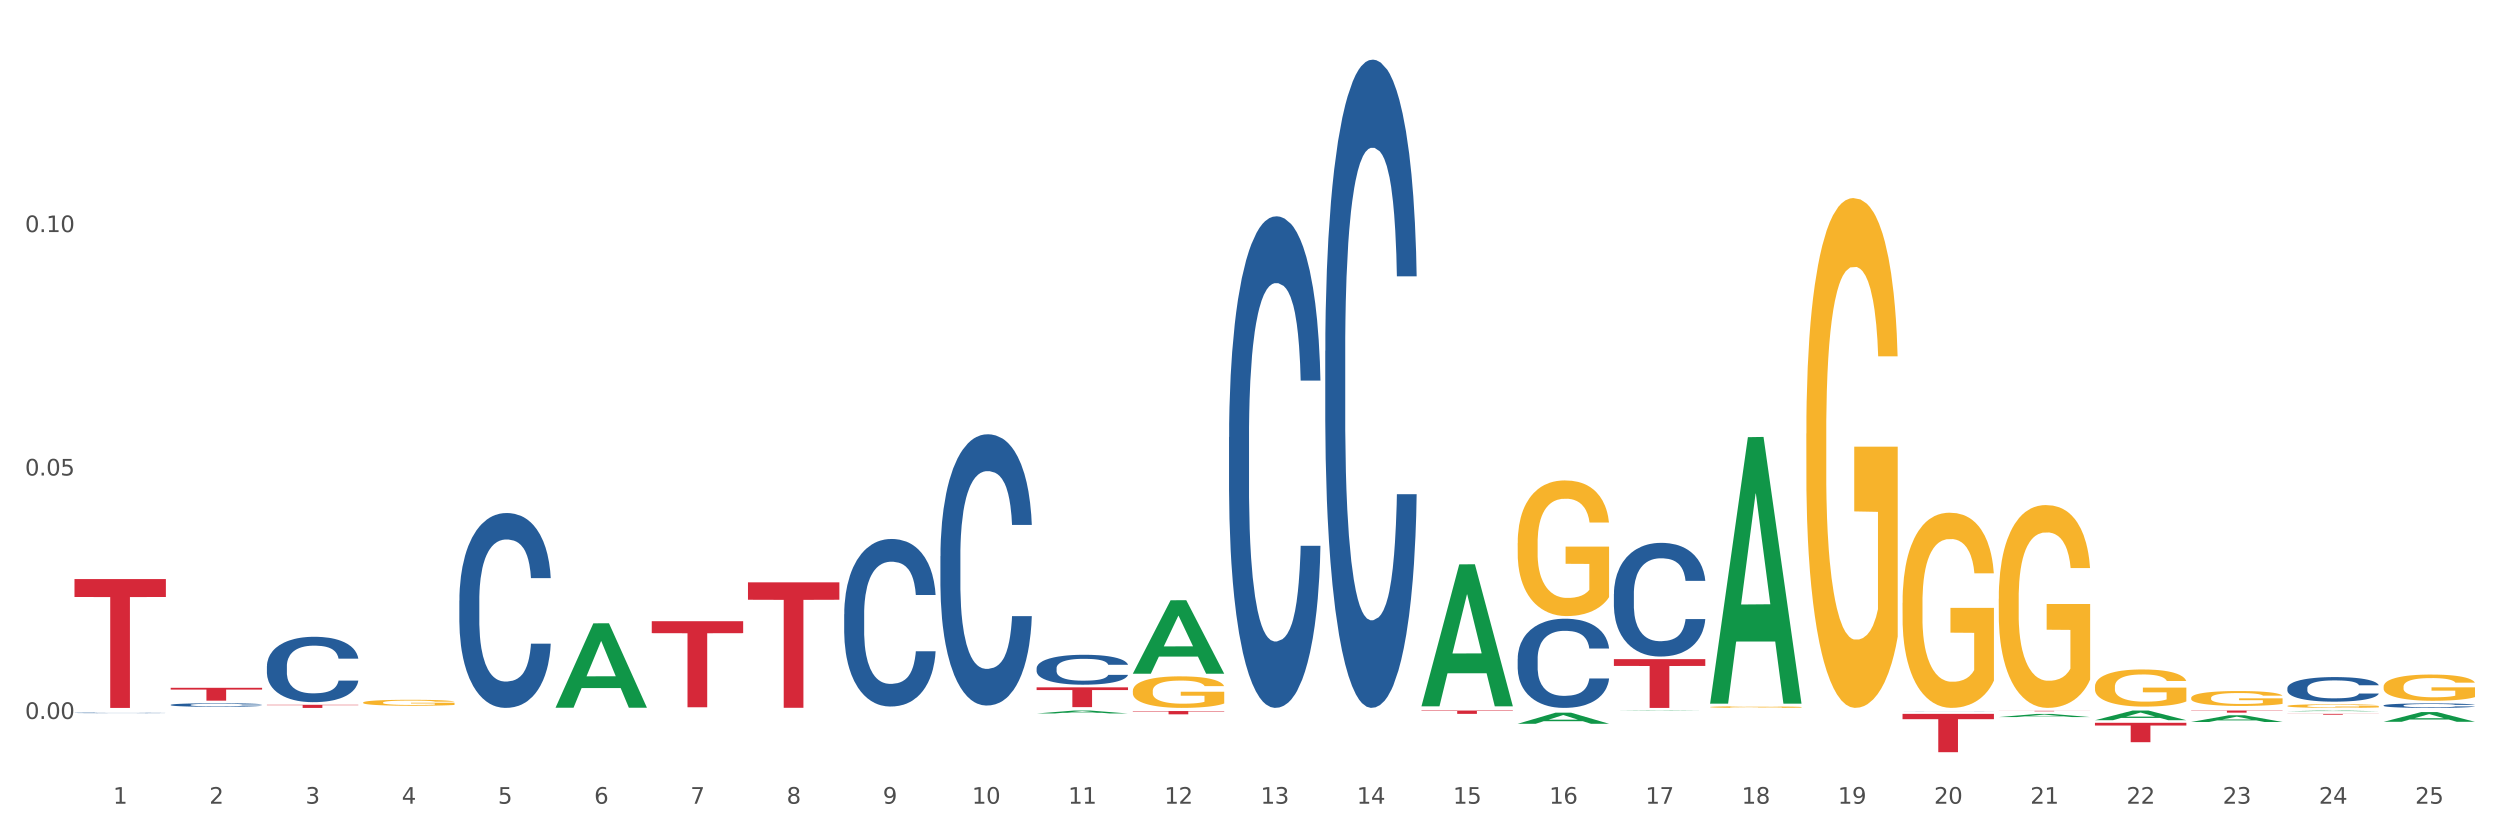 <?xml version="1.0" encoding="utf-8" standalone="no"?>
<!DOCTYPE svg PUBLIC "-//W3C//DTD SVG 1.1//EN"
  "http://www.w3.org/Graphics/SVG/1.1/DTD/svg11.dtd">
<svg xmlns:xlink="http://www.w3.org/1999/xlink" width="1080pt" height="360pt" viewBox="0 0 1080 360" xmlns="http://www.w3.org/2000/svg" version="1.1">
 <rect x="0" y="0" width="1080" height="360" fill="#333333" stroke="none"/>
 <defs>
  <style type="text/css">*{stroke-linejoin: round; stroke-linecap: butt}</style>
 </defs>
 <g id="figure_1">
  <g id="patch_1">
   <path d="M 0 360 
L 1080 360 
L 1080 0 
L 0 0 
z
" style="fill: #ffffff; stroke: #ffffff; stroke-linejoin: miter"/>
  </g>
  <g id="axes_1">
   <g id="matplotlib.axis_1">
    <g id="xtick_1">
     <g id="text_1">
      <!-- 1 -->
      <g style="fill: #4d4d4d" transform="translate(48.864 347.204) scale(0.096 -0.096)">
       <defs>
        <path id="DejaVuSans-31" d="M 794 531 
L 1825 531 
L 1825 4091 
L 703 3866 
L 703 4441 
L 1819 4666 
L 2450 4666 
L 2450 531 
L 3481 531 
L 3481 0 
L 794 0 
L 794 531 
z
" transform="scale(0.016)"/>
       </defs>
       <use xlink:href="#DejaVuSans-31"/>
      </g>
     </g>
    </g>
    <g id="xtick_2">
     <g id="text_2">
      <!-- 2 -->
      <g style="fill: #4d4d4d" transform="translate(90.428 347.204) scale(0.096 -0.096)">
       <defs>
        <path id="DejaVuSans-32" d="M 1228 531 
L 3431 531 
L 3431 0 
L 469 0 
L 469 531 
Q 828 903 1448 1529 
Q 2069 2156 2228 2338 
Q 2531 2678 2651 2914 
Q 2772 3150 2772 3378 
Q 2772 3750 2511 3984 
Q 2250 4219 1831 4219 
Q 1534 4219 1204 4116 
Q 875 4013 500 3803 
L 500 4441 
Q 881 4594 1212 4672 
Q 1544 4750 1819 4750 
Q 2544 4750 2975 4387 
Q 3406 4025 3406 3419 
Q 3406 3131 3298 2873 
Q 3191 2616 2906 2266 
Q 2828 2175 2409 1742 
Q 1991 1309 1228 531 
z
" transform="scale(0.016)"/>
       </defs>
       <use xlink:href="#DejaVuSans-32"/>
      </g>
     </g>
    </g>
    <g id="xtick_3">
     <g id="text_3">
      <!-- 3 -->
      <g style="fill: #4d4d4d" transform="translate(131.992 347.204) scale(0.096 -0.096)">
       <defs>
        <path id="DejaVuSans-33" d="M 2597 2516 
Q 3050 2419 3304 2112 
Q 3559 1806 3559 1356 
Q 3559 666 3084 287 
Q 2609 -91 1734 -91 
Q 1441 -91 1130 -33 
Q 819 25 488 141 
L 488 750 
Q 750 597 1062 519 
Q 1375 441 1716 441 
Q 2309 441 2620 675 
Q 2931 909 2931 1356 
Q 2931 1769 2642 2001 
Q 2353 2234 1838 2234 
L 1294 2234 
L 1294 2753 
L 1863 2753 
Q 2328 2753 2575 2939 
Q 2822 3125 2822 3475 
Q 2822 3834 2567 4026 
Q 2313 4219 1838 4219 
Q 1578 4219 1281 4162 
Q 984 4106 628 3988 
L 628 4550 
Q 988 4650 1302 4700 
Q 1616 4750 1894 4750 
Q 2613 4750 3031 4423 
Q 3450 4097 3450 3541 
Q 3450 3153 3228 2886 
Q 3006 2619 2597 2516 
z
" transform="scale(0.016)"/>
       </defs>
       <use xlink:href="#DejaVuSans-33"/>
      </g>
     </g>
    </g>
    <g id="xtick_4">
     <g id="text_4">
      <!-- 4 -->
      <g style="fill: #4d4d4d" transform="translate(173.556 347.204) scale(0.096 -0.096)">
       <defs>
        <path id="DejaVuSans-34" d="M 2419 4116 
L 825 1625 
L 2419 1625 
L 2419 4116 
z
M 2253 4666 
L 3047 4666 
L 3047 1625 
L 3713 1625 
L 3713 1100 
L 3047 1100 
L 3047 0 
L 2419 0 
L 2419 1100 
L 313 1100 
L 313 1709 
L 2253 4666 
z
" transform="scale(0.016)"/>
       </defs>
       <use xlink:href="#DejaVuSans-34"/>
      </g>
     </g>
    </g>
    <g id="xtick_5">
     <g id="text_5">
      <!-- 5 -->
      <g style="fill: #4d4d4d" transform="translate(215.12 347.204) scale(0.096 -0.096)">
       <defs>
        <path id="DejaVuSans-35" d="M 691 4666 
L 3169 4666 
L 3169 4134 
L 1269 4134 
L 1269 2991 
Q 1406 3038 1543 3061 
Q 1681 3084 1819 3084 
Q 2600 3084 3056 2656 
Q 3513 2228 3513 1497 
Q 3513 744 3044 326 
Q 2575 -91 1722 -91 
Q 1428 -91 1123 -41 
Q 819 9 494 109 
L 494 744 
Q 775 591 1075 516 
Q 1375 441 1709 441 
Q 2250 441 2565 725 
Q 2881 1009 2881 1497 
Q 2881 1984 2565 2268 
Q 2250 2553 1709 2553 
Q 1456 2553 1204 2497 
Q 953 2441 691 2322 
L 691 4666 
z
" transform="scale(0.016)"/>
       </defs>
       <use xlink:href="#DejaVuSans-35"/>
      </g>
     </g>
    </g>
    <g id="xtick_6">
     <g id="text_6">
      <!-- 6 -->
      <g style="fill: #4d4d4d" transform="translate(256.685 347.204) scale(0.096 -0.096)">
       <defs>
        <path id="DejaVuSans-36" d="M 2113 2584 
Q 1688 2584 1439 2293 
Q 1191 2003 1191 1497 
Q 1191 994 1439 701 
Q 1688 409 2113 409 
Q 2538 409 2786 701 
Q 3034 994 3034 1497 
Q 3034 2003 2786 2293 
Q 2538 2584 2113 2584 
z
M 3366 4563 
L 3366 3988 
Q 3128 4100 2886 4159 
Q 2644 4219 2406 4219 
Q 1781 4219 1451 3797 
Q 1122 3375 1075 2522 
Q 1259 2794 1537 2939 
Q 1816 3084 2150 3084 
Q 2853 3084 3261 2657 
Q 3669 2231 3669 1497 
Q 3669 778 3244 343 
Q 2819 -91 2113 -91 
Q 1303 -91 875 529 
Q 447 1150 447 2328 
Q 447 3434 972 4092 
Q 1497 4750 2381 4750 
Q 2619 4750 2861 4703 
Q 3103 4656 3366 4563 
z
" transform="scale(0.016)"/>
       </defs>
       <use xlink:href="#DejaVuSans-36"/>
      </g>
     </g>
    </g>
    <g id="xtick_7">
     <g id="text_7">
      <!-- 7 -->
      <g style="fill: #4d4d4d" transform="translate(298.249 347.204) scale(0.096 -0.096)">
       <defs>
        <path id="DejaVuSans-37" d="M 525 4666 
L 3525 4666 
L 3525 4397 
L 1831 0 
L 1172 0 
L 2766 4134 
L 525 4134 
L 525 4666 
z
" transform="scale(0.016)"/>
       </defs>
       <use xlink:href="#DejaVuSans-37"/>
      </g>
     </g>
    </g>
    <g id="xtick_8">
     <g id="text_8">
      <!-- 8 -->
      <g style="fill: #4d4d4d" transform="translate(339.813 347.204) scale(0.096 -0.096)">
       <defs>
        <path id="DejaVuSans-38" d="M 2034 2216 
Q 1584 2216 1326 1975 
Q 1069 1734 1069 1313 
Q 1069 891 1326 650 
Q 1584 409 2034 409 
Q 2484 409 2743 651 
Q 3003 894 3003 1313 
Q 3003 1734 2745 1975 
Q 2488 2216 2034 2216 
z
M 1403 2484 
Q 997 2584 770 2862 
Q 544 3141 544 3541 
Q 544 4100 942 4425 
Q 1341 4750 2034 4750 
Q 2731 4750 3128 4425 
Q 3525 4100 3525 3541 
Q 3525 3141 3298 2862 
Q 3072 2584 2669 2484 
Q 3125 2378 3379 2068 
Q 3634 1759 3634 1313 
Q 3634 634 3220 271 
Q 2806 -91 2034 -91 
Q 1263 -91 848 271 
Q 434 634 434 1313 
Q 434 1759 690 2068 
Q 947 2378 1403 2484 
z
M 1172 3481 
Q 1172 3119 1398 2916 
Q 1625 2713 2034 2713 
Q 2441 2713 2670 2916 
Q 2900 3119 2900 3481 
Q 2900 3844 2670 4047 
Q 2441 4250 2034 4250 
Q 1625 4250 1398 4047 
Q 1172 3844 1172 3481 
z
" transform="scale(0.016)"/>
       </defs>
       <use xlink:href="#DejaVuSans-38"/>
      </g>
     </g>
    </g>
    <g id="xtick_9">
     <g id="text_9">
      <!-- 9 -->
      <g style="fill: #4d4d4d" transform="translate(381.377 347.204) scale(0.096 -0.096)">
       <defs>
        <path id="DejaVuSans-39" d="M 703 97 
L 703 672 
Q 941 559 1184 500 
Q 1428 441 1663 441 
Q 2288 441 2617 861 
Q 2947 1281 2994 2138 
Q 2813 1869 2534 1725 
Q 2256 1581 1919 1581 
Q 1219 1581 811 2004 
Q 403 2428 403 3163 
Q 403 3881 828 4315 
Q 1253 4750 1959 4750 
Q 2769 4750 3195 4129 
Q 3622 3509 3622 2328 
Q 3622 1225 3098 567 
Q 2575 -91 1691 -91 
Q 1453 -91 1209 -44 
Q 966 3 703 97 
z
M 1959 2075 
Q 2384 2075 2632 2365 
Q 2881 2656 2881 3163 
Q 2881 3666 2632 3958 
Q 2384 4250 1959 4250 
Q 1534 4250 1286 3958 
Q 1038 3666 1038 3163 
Q 1038 2656 1286 2365 
Q 1534 2075 1959 2075 
z
" transform="scale(0.016)"/>
       </defs>
       <use xlink:href="#DejaVuSans-39"/>
      </g>
     </g>
    </g>
    <g id="xtick_10">
     <g id="text_10">
      <!-- 10 -->
      <g style="fill: #4d4d4d" transform="translate(419.887 347.204) scale(0.096 -0.096)">
       <defs>
        <path id="DejaVuSans-30" d="M 2034 4250 
Q 1547 4250 1301 3770 
Q 1056 3291 1056 2328 
Q 1056 1369 1301 889 
Q 1547 409 2034 409 
Q 2525 409 2770 889 
Q 3016 1369 3016 2328 
Q 3016 3291 2770 3770 
Q 2525 4250 2034 4250 
z
M 2034 4750 
Q 2819 4750 3233 4129 
Q 3647 3509 3647 2328 
Q 3647 1150 3233 529 
Q 2819 -91 2034 -91 
Q 1250 -91 836 529 
Q 422 1150 422 2328 
Q 422 3509 836 4129 
Q 1250 4750 2034 4750 
z
" transform="scale(0.016)"/>
       </defs>
       <use xlink:href="#DejaVuSans-31"/>
       <use xlink:href="#DejaVuSans-30" transform="translate(63.623 0)"/>
      </g>
     </g>
    </g>
    <g id="xtick_11">
     <g id="text_11">
      <!-- 11 -->
      <g style="fill: #4d4d4d" transform="translate(461.451 347.204) scale(0.096 -0.096)">
       <use xlink:href="#DejaVuSans-31"/>
       <use xlink:href="#DejaVuSans-31" transform="translate(63.623 0)"/>
      </g>
     </g>
    </g>
    <g id="xtick_12">
     <g id="text_12">
      <!-- 12 -->
      <g style="fill: #4d4d4d" transform="translate(503.015 347.204) scale(0.096 -0.096)">
       <use xlink:href="#DejaVuSans-31"/>
       <use xlink:href="#DejaVuSans-32" transform="translate(63.623 0)"/>
      </g>
     </g>
    </g>
    <g id="xtick_13">
     <g id="text_13">
      <!-- 13 -->
      <g style="fill: #4d4d4d" transform="translate(544.58 347.204) scale(0.096 -0.096)">
       <use xlink:href="#DejaVuSans-31"/>
       <use xlink:href="#DejaVuSans-33" transform="translate(63.623 0)"/>
      </g>
     </g>
    </g>
    <g id="xtick_14">
     <g id="text_14">
      <!-- 14 -->
      <g style="fill: #4d4d4d" transform="translate(586.144 347.204) scale(0.096 -0.096)">
       <use xlink:href="#DejaVuSans-31"/>
       <use xlink:href="#DejaVuSans-34" transform="translate(63.623 0)"/>
      </g>
     </g>
    </g>
    <g id="xtick_15">
     <g id="text_15">
      <!-- 15 -->
      <g style="fill: #4d4d4d" transform="translate(627.708 347.204) scale(0.096 -0.096)">
       <use xlink:href="#DejaVuSans-31"/>
       <use xlink:href="#DejaVuSans-35" transform="translate(63.623 0)"/>
      </g>
     </g>
    </g>
    <g id="xtick_16">
     <g id="text_16">
      <!-- 16 -->
      <g style="fill: #4d4d4d" transform="translate(669.272 347.204) scale(0.096 -0.096)">
       <use xlink:href="#DejaVuSans-31"/>
       <use xlink:href="#DejaVuSans-36" transform="translate(63.623 0)"/>
      </g>
     </g>
    </g>
    <g id="xtick_17">
     <g id="text_17">
      <!-- 17 -->
      <g style="fill: #4d4d4d" transform="translate(710.836 347.204) scale(0.096 -0.096)">
       <use xlink:href="#DejaVuSans-31"/>
       <use xlink:href="#DejaVuSans-37" transform="translate(63.623 0)"/>
      </g>
     </g>
    </g>
    <g id="xtick_18">
     <g id="text_18">
      <!-- 18 -->
      <g style="fill: #4d4d4d" transform="translate(752.4 347.204) scale(0.096 -0.096)">
       <use xlink:href="#DejaVuSans-31"/>
       <use xlink:href="#DejaVuSans-38" transform="translate(63.623 0)"/>
      </g>
     </g>
    </g>
    <g id="xtick_19">
     <g id="text_19">
      <!-- 19 -->
      <g style="fill: #4d4d4d" transform="translate(793.964 347.204) scale(0.096 -0.096)">
       <use xlink:href="#DejaVuSans-31"/>
       <use xlink:href="#DejaVuSans-39" transform="translate(63.623 0)"/>
      </g>
     </g>
    </g>
    <g id="xtick_20">
     <g id="text_20">
      <!-- 20 -->
      <g style="fill: #4d4d4d" transform="translate(835.528 347.204) scale(0.096 -0.096)">
       <use xlink:href="#DejaVuSans-32"/>
       <use xlink:href="#DejaVuSans-30" transform="translate(63.623 0)"/>
      </g>
     </g>
    </g>
    <g id="xtick_21">
     <g id="text_21">
      <!-- 21 -->
      <g style="fill: #4d4d4d" transform="translate(877.093 347.204) scale(0.096 -0.096)">
       <use xlink:href="#DejaVuSans-32"/>
       <use xlink:href="#DejaVuSans-31" transform="translate(63.623 0)"/>
      </g>
     </g>
    </g>
    <g id="xtick_22">
     <g id="text_22">
      <!-- 22 -->
      <g style="fill: #4d4d4d" transform="translate(918.657 347.204) scale(0.096 -0.096)">
       <use xlink:href="#DejaVuSans-32"/>
       <use xlink:href="#DejaVuSans-32" transform="translate(63.623 0)"/>
      </g>
     </g>
    </g>
    <g id="xtick_23">
     <g id="text_23">
      <!-- 23 -->
      <g style="fill: #4d4d4d" transform="translate(960.221 347.204) scale(0.096 -0.096)">
       <use xlink:href="#DejaVuSans-32"/>
       <use xlink:href="#DejaVuSans-33" transform="translate(63.623 0)"/>
      </g>
     </g>
    </g>
    <g id="xtick_24">
     <g id="text_24">
      <!-- 24 -->
      <g style="fill: #4d4d4d" transform="translate(1001.785 347.204) scale(0.096 -0.096)">
       <use xlink:href="#DejaVuSans-32"/>
       <use xlink:href="#DejaVuSans-34" transform="translate(63.623 0)"/>
      </g>
     </g>
    </g>
    <g id="xtick_25">
     <g id="text_25">
      <!-- 25 -->
      <g style="fill: #4d4d4d" transform="translate(1043.349 347.204) scale(0.096 -0.096)">
       <use xlink:href="#DejaVuSans-32"/>
       <use xlink:href="#DejaVuSans-35" transform="translate(63.623 0)"/>
      </g>
     </g>
    </g>
    <g id="xtick_26"/>
    <g id="xtick_27"/>
    <g id="xtick_28"/>
    <g id="xtick_29"/>
    <g id="xtick_30"/>
    <g id="xtick_31"/>
    <g id="xtick_32"/>
    <g id="xtick_33"/>
    <g id="xtick_34"/>
    <g id="xtick_35"/>
    <g id="xtick_36"/>
    <g id="xtick_37"/>
    <g id="xtick_38"/>
    <g id="xtick_39"/>
    <g id="xtick_40"/>
    <g id="xtick_41"/>
    <g id="xtick_42"/>
    <g id="xtick_43"/>
    <g id="xtick_44"/>
    <g id="xtick_45"/>
    <g id="xtick_46"/>
    <g id="xtick_47"/>
    <g id="xtick_48"/>
    <g id="xtick_49"/>
   </g>
   <g id="matplotlib.axis_2">
    <g id="ytick_1">
     <g id="text_26">
      <!-- 0.00 -->
      <g style="fill: #4d4d4d" transform="translate(10.8 310.586) scale(0.096 -0.096)">
       <defs>
        <path id="DejaVuSans-2e" d="M 684 794 
L 1344 794 
L 1344 0 
L 684 0 
L 684 794 
z
" transform="scale(0.016)"/>
       </defs>
       <use xlink:href="#DejaVuSans-30"/>
       <use xlink:href="#DejaVuSans-2e" transform="translate(63.623 0)"/>
       <use xlink:href="#DejaVuSans-30" transform="translate(95.41 0)"/>
       <use xlink:href="#DejaVuSans-30" transform="translate(159.033 0)"/>
      </g>
     </g>
    </g>
    <g id="ytick_2">
     <g id="text_27">
      <!-- 0.05 -->
      <g style="fill: #4d4d4d" transform="translate(10.8 205.426) scale(0.096 -0.096)">
       <use xlink:href="#DejaVuSans-30"/>
       <use xlink:href="#DejaVuSans-2e" transform="translate(63.623 0)"/>
       <use xlink:href="#DejaVuSans-30" transform="translate(95.41 0)"/>
       <use xlink:href="#DejaVuSans-35" transform="translate(159.033 0)"/>
      </g>
     </g>
    </g>
    <g id="ytick_3">
     <g id="text_28">
      <!-- 0.10 -->
      <g style="fill: #4d4d4d" transform="translate(10.8 100.266) scale(0.096 -0.096)">
       <use xlink:href="#DejaVuSans-30"/>
       <use xlink:href="#DejaVuSans-2e" transform="translate(63.623 0)"/>
       <use xlink:href="#DejaVuSans-31" transform="translate(95.41 0)"/>
       <use xlink:href="#DejaVuSans-30" transform="translate(159.033 0)"/>
      </g>
     </g>
    </g>
    <g id="ytick_4"/>
    <g id="ytick_5"/>
    <g id="ytick_6"/>
   </g>
   <g id="PolyCollection_1">
    <path d="M 281.56 268.359 
L 321.046 268.359 
L 321.046 273.527 
L 305.513 273.562 
L 305.513 305.553 
L 296.999 305.553 
L 296.999 273.562 
L 281.56 273.527 
L 281.56 268.394 
L 281.56 268.359 
z
" clip-path="url(#pba2eed39de)" style="fill: #d62839"/>
    <path d="M 115.303 304.464 
L 154.789 304.464 
L 154.789 304.651 
L 139.257 304.653 
L 139.257 305.814 
L 130.742 305.814 
L 130.742 304.653 
L 115.303 304.651 
L 115.303 304.465 
L 115.303 304.464 
z
" clip-path="url(#pba2eed39de)" style="fill: #d62839"/>
    <path d="M 73.739 297.124 
L 113.225 297.124 
L 113.225 297.896 
L 97.693 297.901 
L 97.693 302.681 
L 89.178 302.681 
L 89.178 297.901 
L 73.739 297.896 
L 73.739 297.129 
L 73.739 297.124 
z
" clip-path="url(#pba2eed39de)" style="fill: #d62839"/>
    <path d="M 32.175 250.155 
L 71.661 250.155 
L 71.661 257.89 
L 56.129 257.942 
L 56.129 305.814 
L 47.614 305.814 
L 47.614 257.942 
L 32.175 257.89 
L 32.175 250.208 
L 32.175 250.155 
z
" clip-path="url(#pba2eed39de)" style="fill: #d62839"/>
    <path d="M 323.124 251.556 
L 362.61 251.556 
L 362.61 259.092 
L 347.077 259.143 
L 347.077 305.782 
L 338.563 305.782 
L 338.563 259.143 
L 323.124 259.092 
L 323.124 251.607 
L 323.124 251.556 
z
" clip-path="url(#pba2eed39de)" style="fill: #d62839"/>
    <path d="M 447.816 296.919 
L 487.302 296.919 
L 487.302 298.109 
L 471.77 298.117 
L 471.77 305.48 
L 463.255 305.48 
L 463.255 298.117 
L 447.816 298.109 
L 447.816 296.927 
L 447.816 296.919 
z
" clip-path="url(#pba2eed39de)" style="fill: #d62839"/>
    <path d="M 489.38 307.168 
L 528.866 307.168 
L 528.866 307.366 
L 513.334 307.367 
L 513.334 308.59 
L 504.819 308.59 
L 504.819 307.367 
L 489.38 307.366 
L 489.38 307.17 
L 489.38 307.168 
z
" clip-path="url(#pba2eed39de)" style="fill: #d62839"/>
    <path d="M 1029.714 311.817 
L 1029.755 311.813 
L 1046.038 307.604 
L 1052.795 307.6 
L 1069.2 311.825 
L 1061.384 311.825 
L 1057.843 310.841 
L 1041.031 310.841 
L 1040.909 310.857 
L 1037.489 311.825 
L 1029.714 311.825 
L 1029.714 311.817 
L 1043.147 310.254 
L 1055.726 310.25 
L 1049.498 308.5 
L 1049.416 308.492 
L 1049.335 308.504 
L 1043.107 310.25 
L 1043.147 310.254 
L 1029.714 311.817 
z
" clip-path="url(#pba2eed39de)" style="fill: #109648"/>
    <path d="M 614.073 306.939 
L 653.559 306.939 
L 653.559 307.141 
L 638.026 307.142 
L 638.026 308.391 
L 629.512 308.391 
L 629.512 307.142 
L 614.073 307.141 
L 614.073 306.941 
L 614.073 306.939 
z
" clip-path="url(#pba2eed39de)" style="fill: #d62839"/>
    <path d="M 697.201 284.758 
L 736.687 284.758 
L 736.687 287.684 
L 721.155 287.704 
L 721.155 305.814 
L 712.64 305.814 
L 712.64 287.704 
L 697.201 287.684 
L 697.201 284.778 
L 697.201 284.758 
z
" clip-path="url(#pba2eed39de)" style="fill: #d62839"/>
    <path d="M 738.765 305.438 
L 738.812 305.438 
L 738.812 305.415 
L 738.905 305.395 
L 739.371 305.347 
L 740.071 305.308 
L 740.583 305.286 
L 741.096 305.269 
L 741.702 305.252 
L 742.448 305.234 
L 743.8 305.208 
L 744.639 305.195 
L 745.665 305.18 
L 747.529 305.16 
L 748.881 305.149 
L 750.28 305.139 
L 752.564 305.127 
L 754.056 305.122 
L 755.641 305.119 
L 757.552 305.116 
L 758.998 305.115 
L 762.168 305.117 
L 764.872 305.123 
L 766.177 305.127 
L 767.855 305.135 
L 768.741 305.14 
L 770.186 305.15 
L 771.678 305.164 
L 772.703 305.175 
L 774.242 305.197 
L 775.407 305.219 
L 776.48 305.246 
L 777.039 305.264 
L 777.459 305.281 
L 777.832 305.301 
L 778.204 305.332 
L 769.813 305.332 
L 769.487 305.31 
L 768.974 305.289 
L 768.228 305.269 
L 767.575 305.256 
L 766.457 305.24 
L 765.431 305.23 
L 764.359 305.222 
L 763.053 305.216 
L 762.028 305.212 
L 760.583 305.21 
L 757.739 305.21 
L 755.828 305.216 
L 754.522 305.222 
L 753.683 305.228 
L 752.937 305.234 
L 752.098 305.243 
L 751.119 305.256 
L 750.42 305.269 
L 749.721 305.284 
L 749.161 305.299 
L 748.648 305.317 
L 748.229 305.336 
L 747.902 305.356 
L 747.623 305.38 
L 747.39 305.421 
L 747.39 305.508 
L 747.483 305.528 
L 747.716 305.554 
L 747.996 305.574 
L 748.462 305.597 
L 748.881 305.613 
L 749.674 305.636 
L 750.56 305.656 
L 751.259 305.668 
L 751.958 305.678 
L 753.17 305.692 
L 754.522 305.703 
L 755.688 305.71 
L 757.273 305.717 
L 758.345 305.719 
L 759.277 305.721 
L 761.562 305.721 
L 763.193 305.719 
L 765.011 305.714 
L 766.41 305.708 
L 767.575 305.701 
L 768.881 305.69 
L 769.72 305.679 
L 769.72 305.546 
L 759.464 305.545 
L 759.464 305.456 
L 778.251 305.456 
L 778.251 305.717 
L 777.459 305.73 
L 776.573 305.742 
L 775.64 305.753 
L 774.242 305.767 
L 772.564 305.779 
L 771.072 305.788 
L 769.487 305.796 
L 767.622 305.803 
L 765.198 305.809 
L 763.706 305.812 
L 761.841 305.814 
L 759.65 305.814 
L 757.739 305.813 
L 755.874 305.81 
L 753.916 305.804 
L 752.005 305.796 
L 750.56 305.788 
L 749.115 305.777 
L 747.576 305.764 
L 746.364 305.751 
L 745.432 305.74 
L 744.406 305.725 
L 743.287 305.706 
L 742.448 305.689 
L 741.702 305.671 
L 740.91 305.648 
L 740.35 305.628 
L 739.791 305.603 
L 739.464 305.585 
L 739.092 305.556 
L 738.812 305.516 
L 738.765 305.438 
z
" clip-path="url(#pba2eed39de)" style="fill: #f7b32b"/>
    <path d="M 655.637 234.625 
L 655.684 234.571 
L 655.684 232.644 
L 655.777 230.985 
L 656.243 226.97 
L 656.942 223.651 
L 657.455 221.885 
L 657.968 220.439 
L 658.574 218.994 
L 659.32 217.495 
L 660.672 215.301 
L 661.511 214.176 
L 662.536 212.999 
L 664.401 211.286 
L 665.753 210.322 
L 667.152 209.519 
L 669.436 208.556 
L 670.928 208.128 
L 672.513 207.806 
L 674.424 207.592 
L 675.869 207.539 
L 679.039 207.699 
L 681.743 208.181 
L 683.049 208.556 
L 684.727 209.198 
L 685.613 209.626 
L 687.058 210.483 
L 688.55 211.607 
L 689.575 212.571 
L 691.114 214.391 
L 692.279 216.211 
L 693.351 218.459 
L 693.911 220.011 
L 694.33 221.457 
L 694.703 223.116 
L 695.076 225.739 
L 686.685 225.739 
L 686.359 223.865 
L 685.846 222.099 
L 685.1 220.386 
L 684.447 219.315 
L 683.328 217.977 
L 682.303 217.121 
L 681.231 216.478 
L 679.925 215.943 
L 678.9 215.675 
L 677.454 215.461 
L 674.611 215.515 
L 672.699 215.943 
L 671.394 216.478 
L 670.555 216.96 
L 669.809 217.495 
L 668.97 218.245 
L 667.991 219.369 
L 667.292 220.386 
L 666.592 221.671 
L 666.033 222.955 
L 665.52 224.454 
L 665.1 226.06 
L 664.774 227.72 
L 664.494 229.754 
L 664.261 233.126 
L 664.261 240.46 
L 664.355 242.119 
L 664.588 244.314 
L 664.867 245.973 
L 665.334 247.954 
L 665.753 249.292 
L 666.546 251.219 
L 667.431 252.825 
L 668.131 253.842 
L 668.83 254.699 
L 670.042 255.876 
L 671.394 256.84 
L 672.559 257.429 
L 674.144 257.964 
L 675.217 258.178 
L 676.149 258.285 
L 678.433 258.285 
L 680.065 258.125 
L 681.883 257.75 
L 683.282 257.268 
L 684.447 256.679 
L 685.753 255.716 
L 686.592 254.806 
L 686.592 243.618 
L 676.336 243.564 
L 676.336 236.124 
L 695.123 236.124 
L 695.123 257.964 
L 694.33 259.088 
L 693.445 260.105 
L 692.512 261.015 
L 691.114 262.139 
L 689.435 263.21 
L 687.944 263.959 
L 686.359 264.602 
L 684.494 265.191 
L 682.07 265.726 
L 680.578 265.94 
L 678.713 266.101 
L 676.522 266.154 
L 674.611 266.047 
L 672.746 265.779 
L 670.788 265.298 
L 668.877 264.602 
L 667.431 263.906 
L 665.986 263.049 
L 664.448 261.925 
L 663.236 260.855 
L 662.303 259.891 
L 661.278 258.66 
L 660.159 257.054 
L 659.32 255.609 
L 658.574 254.11 
L 657.781 252.183 
L 657.222 250.523 
L 656.663 248.436 
L 656.336 246.883 
L 655.963 244.474 
L 655.684 241.102 
L 655.637 234.625 
z
" clip-path="url(#pba2eed39de)" style="fill: #f7b32b"/>
    <path d="M 988.15 304.968 
L 988.197 304.967 
L 988.197 304.915 
L 988.29 304.871 
L 988.756 304.763 
L 989.455 304.674 
L 989.968 304.626 
L 990.481 304.588 
L 991.087 304.549 
L 991.833 304.509 
L 993.185 304.45 
L 994.024 304.42 
L 995.049 304.388 
L 996.914 304.342 
L 998.266 304.316 
L 999.665 304.295 
L 1001.949 304.269 
L 1003.441 304.257 
L 1005.026 304.249 
L 1006.937 304.243 
L 1008.382 304.241 
L 1011.552 304.246 
L 1014.256 304.259 
L 1015.562 304.269 
L 1017.24 304.286 
L 1018.126 304.297 
L 1019.571 304.32 
L 1021.063 304.351 
L 1022.088 304.376 
L 1023.627 304.425 
L 1024.792 304.474 
L 1025.864 304.534 
L 1026.424 304.576 
L 1026.843 304.615 
L 1027.216 304.659 
L 1027.589 304.73 
L 1019.198 304.73 
L 1018.872 304.68 
L 1018.359 304.632 
L 1017.613 304.586 
L 1016.96 304.557 
L 1015.841 304.522 
L 1014.816 304.499 
L 1013.744 304.481 
L 1012.438 304.467 
L 1011.413 304.46 
L 1009.967 304.454 
L 1007.124 304.455 
L 1005.212 304.467 
L 1003.907 304.481 
L 1003.068 304.494 
L 1002.322 304.509 
L 1001.483 304.529 
L 1000.504 304.559 
L 999.805 304.586 
L 999.105 304.621 
L 998.546 304.655 
L 998.033 304.695 
L 997.614 304.738 
L 997.287 304.783 
L 997.007 304.838 
L 996.774 304.928 
L 996.774 305.125 
L 996.868 305.169 
L 997.101 305.228 
L 997.38 305.273 
L 997.847 305.326 
L 998.266 305.362 
L 999.059 305.414 
L 999.944 305.457 
L 1000.644 305.484 
L 1001.343 305.507 
L 1002.555 305.539 
L 1003.907 305.565 
L 1005.072 305.58 
L 1006.658 305.595 
L 1007.73 305.6 
L 1008.662 305.603 
L 1010.946 305.603 
L 1012.578 305.599 
L 1014.396 305.589 
L 1015.795 305.576 
L 1016.96 305.56 
L 1018.266 305.534 
L 1019.105 305.51 
L 1019.105 305.21 
L 1008.849 305.208 
L 1008.849 305.009 
L 1027.636 305.009 
L 1027.636 305.595 
L 1026.843 305.625 
L 1025.958 305.652 
L 1025.025 305.677 
L 1023.627 305.707 
L 1021.948 305.735 
L 1020.457 305.756 
L 1018.872 305.773 
L 1017.007 305.789 
L 1014.583 305.803 
L 1013.091 305.809 
L 1011.226 305.813 
L 1009.035 305.814 
L 1007.124 305.812 
L 1005.259 305.804 
L 1003.301 305.791 
L 1001.39 305.773 
L 999.944 305.754 
L 998.499 305.731 
L 996.961 305.701 
L 995.749 305.672 
L 994.816 305.646 
L 993.791 305.613 
L 992.672 305.57 
L 991.833 305.531 
L 991.087 305.491 
L 990.294 305.44 
L 989.735 305.395 
L 989.176 305.339 
L 988.849 305.297 
L 988.476 305.233 
L 988.197 305.142 
L 988.15 304.968 
z
" clip-path="url(#pba2eed39de)" style="fill: #f7b32b"/>
    <path d="M 1029.714 296.642 
L 1029.761 296.632 
L 1029.761 296.259 
L 1029.854 295.938 
L 1030.32 295.162 
L 1031.019 294.52 
L 1031.532 294.179 
L 1032.045 293.899 
L 1032.651 293.62 
L 1033.397 293.33 
L 1034.749 292.906 
L 1035.588 292.689 
L 1036.614 292.461 
L 1038.478 292.13 
L 1039.83 291.943 
L 1041.229 291.788 
L 1043.513 291.602 
L 1045.005 291.519 
L 1046.59 291.457 
L 1048.501 291.415 
L 1049.947 291.405 
L 1053.117 291.436 
L 1055.82 291.529 
L 1057.126 291.602 
L 1058.804 291.726 
L 1059.69 291.809 
L 1061.135 291.974 
L 1062.627 292.192 
L 1063.652 292.378 
L 1065.191 292.73 
L 1066.356 293.082 
L 1067.428 293.517 
L 1067.988 293.817 
L 1068.407 294.096 
L 1068.78 294.417 
L 1069.153 294.924 
L 1060.762 294.924 
L 1060.436 294.562 
L 1059.923 294.22 
L 1059.177 293.889 
L 1058.524 293.682 
L 1057.406 293.423 
L 1056.38 293.258 
L 1055.308 293.134 
L 1054.002 293.03 
L 1052.977 292.978 
L 1051.532 292.937 
L 1048.688 292.947 
L 1046.776 293.03 
L 1045.471 293.134 
L 1044.632 293.227 
L 1043.886 293.33 
L 1043.047 293.475 
L 1042.068 293.692 
L 1041.369 293.889 
L 1040.669 294.137 
L 1040.11 294.386 
L 1039.597 294.676 
L 1039.178 294.986 
L 1038.851 295.307 
L 1038.572 295.7 
L 1038.339 296.352 
L 1038.339 297.77 
L 1038.432 298.091 
L 1038.665 298.515 
L 1038.945 298.836 
L 1039.411 299.219 
L 1039.83 299.478 
L 1040.623 299.851 
L 1041.509 300.161 
L 1042.208 300.358 
L 1042.907 300.523 
L 1044.119 300.751 
L 1045.471 300.937 
L 1046.637 301.051 
L 1048.222 301.155 
L 1049.294 301.196 
L 1050.226 301.217 
L 1052.511 301.217 
L 1054.142 301.186 
L 1055.96 301.113 
L 1057.359 301.02 
L 1058.524 300.906 
L 1059.83 300.72 
L 1060.669 300.544 
L 1060.669 298.381 
L 1050.413 298.371 
L 1050.413 296.932 
L 1069.2 296.932 
L 1069.2 301.155 
L 1068.407 301.372 
L 1067.522 301.569 
L 1066.589 301.745 
L 1065.191 301.962 
L 1063.513 302.169 
L 1062.021 302.314 
L 1060.436 302.438 
L 1058.571 302.552 
L 1056.147 302.655 
L 1054.655 302.697 
L 1052.79 302.728 
L 1050.599 302.738 
L 1048.688 302.717 
L 1046.823 302.666 
L 1044.865 302.573 
L 1042.954 302.438 
L 1041.509 302.303 
L 1040.063 302.138 
L 1038.525 301.921 
L 1037.313 301.714 
L 1036.381 301.527 
L 1035.355 301.289 
L 1034.236 300.979 
L 1033.397 300.699 
L 1032.651 300.409 
L 1031.859 300.037 
L 1031.299 299.716 
L 1030.74 299.312 
L 1030.413 299.012 
L 1030.04 298.547 
L 1029.761 297.894 
L 1029.714 296.642 
z
" clip-path="url(#pba2eed39de)" style="fill: #f7b32b"/>
    <path d="M 489.38 298.481 
L 489.427 298.469 
L 489.427 298.02 
L 489.52 297.634 
L 489.986 296.701 
L 490.686 295.929 
L 491.199 295.518 
L 491.711 295.182 
L 492.317 294.845 
L 493.063 294.497 
L 494.415 293.986 
L 495.254 293.725 
L 496.28 293.451 
L 498.145 293.053 
L 499.497 292.828 
L 500.895 292.642 
L 503.18 292.418 
L 504.671 292.318 
L 506.256 292.243 
L 508.168 292.193 
L 509.613 292.181 
L 512.783 292.218 
L 515.487 292.33 
L 516.792 292.418 
L 518.47 292.567 
L 519.356 292.667 
L 520.801 292.866 
L 522.293 293.127 
L 523.319 293.351 
L 524.857 293.775 
L 526.023 294.198 
L 527.095 294.721 
L 527.654 295.082 
L 528.074 295.418 
L 528.447 295.804 
L 528.82 296.414 
L 520.428 296.414 
L 520.102 295.978 
L 519.589 295.568 
L 518.843 295.169 
L 518.191 294.92 
L 517.072 294.609 
L 516.046 294.41 
L 514.974 294.26 
L 513.669 294.136 
L 512.643 294.073 
L 511.198 294.024 
L 508.354 294.036 
L 506.443 294.136 
L 505.137 294.26 
L 504.298 294.372 
L 503.552 294.497 
L 502.713 294.671 
L 501.734 294.933 
L 501.035 295.169 
L 500.336 295.468 
L 499.776 295.767 
L 499.264 296.115 
L 498.844 296.489 
L 498.518 296.875 
L 498.238 297.348 
L 498.005 298.132 
L 498.005 299.838 
L 498.098 300.224 
L 498.331 300.735 
L 498.611 301.121 
L 499.077 301.581 
L 499.497 301.893 
L 500.289 302.341 
L 501.175 302.714 
L 501.874 302.951 
L 502.573 303.15 
L 503.786 303.424 
L 505.137 303.648 
L 506.303 303.785 
L 507.888 303.91 
L 508.96 303.959 
L 509.893 303.984 
L 512.177 303.984 
L 513.809 303.947 
L 515.627 303.86 
L 517.025 303.748 
L 518.191 303.611 
L 519.496 303.387 
L 520.335 303.175 
L 520.335 300.573 
L 510.079 300.56 
L 510.079 298.83 
L 528.866 298.83 
L 528.866 303.91 
L 528.074 304.171 
L 527.188 304.408 
L 526.256 304.619 
L 524.857 304.881 
L 523.179 305.13 
L 521.687 305.304 
L 520.102 305.453 
L 518.237 305.59 
L 515.813 305.715 
L 514.321 305.765 
L 512.457 305.802 
L 510.266 305.814 
L 508.354 305.79 
L 506.489 305.727 
L 504.531 305.615 
L 502.62 305.453 
L 501.175 305.292 
L 499.73 305.092 
L 498.191 304.831 
L 496.979 304.582 
L 496.047 304.358 
L 495.021 304.071 
L 493.902 303.698 
L 493.063 303.362 
L 492.317 303.013 
L 491.525 302.565 
L 490.965 302.179 
L 490.406 301.693 
L 490.08 301.332 
L 489.707 300.772 
L 489.427 299.988 
L 489.38 298.481 
z
" clip-path="url(#pba2eed39de)" style="fill: #f7b32b"/>
    <path d="M 156.867 303.504 
L 156.914 303.501 
L 156.914 303.416 
L 157.007 303.343 
L 157.473 303.166 
L 158.173 303.02 
L 158.686 302.942 
L 159.198 302.878 
L 159.804 302.814 
L 160.55 302.748 
L 161.902 302.651 
L 162.741 302.602 
L 163.767 302.55 
L 165.632 302.474 
L 166.984 302.432 
L 168.382 302.396 
L 170.666 302.354 
L 172.158 302.335 
L 173.743 302.321 
L 175.655 302.311 
L 177.1 302.309 
L 180.27 302.316 
L 182.974 302.337 
L 184.279 302.354 
L 185.957 302.382 
L 186.843 302.401 
L 188.288 302.439 
L 189.78 302.488 
L 190.806 302.531 
L 192.344 302.611 
L 193.51 302.691 
L 194.582 302.791 
L 195.141 302.859 
L 195.561 302.923 
L 195.934 302.996 
L 196.307 303.112 
L 187.915 303.112 
L 187.589 303.029 
L 187.076 302.951 
L 186.33 302.876 
L 185.678 302.828 
L 184.559 302.769 
L 183.533 302.732 
L 182.461 302.703 
L 181.156 302.68 
L 180.13 302.668 
L 178.685 302.658 
L 175.841 302.661 
L 173.93 302.68 
L 172.624 302.703 
L 171.785 302.724 
L 171.039 302.748 
L 170.2 302.781 
L 169.221 302.831 
L 168.522 302.876 
L 167.823 302.932 
L 167.263 302.989 
L 166.751 303.055 
L 166.331 303.126 
L 166.005 303.199 
L 165.725 303.289 
L 165.492 303.438 
L 165.492 303.761 
L 165.585 303.834 
L 165.818 303.931 
L 166.098 304.004 
L 166.564 304.092 
L 166.984 304.151 
L 167.776 304.236 
L 168.662 304.307 
L 169.361 304.351 
L 170.06 304.389 
L 171.273 304.441 
L 172.624 304.484 
L 173.79 304.51 
L 175.375 304.533 
L 176.447 304.543 
L 177.38 304.547 
L 179.664 304.547 
L 181.296 304.54 
L 183.114 304.524 
L 184.512 304.503 
L 185.678 304.477 
L 186.983 304.434 
L 187.822 304.394 
L 187.822 303.9 
L 177.566 303.898 
L 177.566 303.57 
L 196.353 303.57 
L 196.353 304.533 
L 195.561 304.583 
L 194.675 304.628 
L 193.743 304.668 
L 192.344 304.717 
L 190.666 304.765 
L 189.174 304.798 
L 187.589 304.826 
L 185.724 304.852 
L 183.3 304.876 
L 181.808 304.885 
L 179.944 304.892 
L 177.752 304.894 
L 175.841 304.89 
L 173.976 304.878 
L 172.018 304.857 
L 170.107 304.826 
L 168.662 304.795 
L 167.217 304.758 
L 165.678 304.708 
L 164.466 304.661 
L 163.534 304.618 
L 162.508 304.564 
L 161.389 304.493 
L 160.55 304.429 
L 159.804 304.363 
L 159.012 304.278 
L 158.452 304.205 
L 157.893 304.113 
L 157.567 304.044 
L 157.194 303.938 
L 156.914 303.789 
L 156.867 303.504 
z
" clip-path="url(#pba2eed39de)" style="fill: #f7b32b"/>
    <path d="M 821.893 308.383 
L 861.379 308.383 
L 861.379 310.685 
L 845.847 310.701 
L 845.847 324.95 
L 837.332 324.95 
L 837.332 310.701 
L 821.893 310.685 
L 821.893 308.399 
L 821.893 308.383 
z
" clip-path="url(#pba2eed39de)" style="fill: #d62839"/>
    <path d="M 946.586 301.504 
L 946.632 301.498 
L 946.632 301.287 
L 946.726 301.104 
L 947.192 300.663 
L 947.891 300.298 
L 948.404 300.104 
L 948.917 299.945 
L 949.523 299.786 
L 950.269 299.621 
L 951.621 299.38 
L 952.46 299.257 
L 953.485 299.127 
L 955.35 298.939 
L 956.702 298.833 
L 958.101 298.745 
L 960.385 298.639 
L 961.877 298.592 
L 963.462 298.556 
L 965.373 298.533 
L 966.818 298.527 
L 969.988 298.545 
L 972.692 298.598 
L 973.998 298.639 
L 975.676 298.709 
L 976.562 298.756 
L 978.007 298.851 
L 979.499 298.974 
L 980.524 299.08 
L 982.063 299.28 
L 983.228 299.48 
L 984.3 299.727 
L 984.86 299.898 
L 985.279 300.057 
L 985.652 300.239 
L 986.025 300.527 
L 977.634 300.527 
L 977.307 300.322 
L 976.795 300.127 
L 976.049 299.939 
L 975.396 299.821 
L 974.277 299.674 
L 973.252 299.58 
L 972.179 299.51 
L 970.874 299.451 
L 969.848 299.421 
L 968.403 299.398 
L 965.56 299.404 
L 963.648 299.451 
L 962.343 299.51 
L 961.504 299.563 
L 960.758 299.621 
L 959.919 299.704 
L 958.94 299.827 
L 958.24 299.939 
L 957.541 300.08 
L 956.982 300.222 
L 956.469 300.386 
L 956.049 300.563 
L 955.723 300.745 
L 955.443 300.969 
L 955.21 301.339 
L 955.21 302.146 
L 955.303 302.328 
L 955.537 302.569 
L 955.816 302.752 
L 956.282 302.969 
L 956.702 303.116 
L 957.495 303.328 
L 958.38 303.505 
L 959.08 303.616 
L 959.779 303.711 
L 960.991 303.84 
L 962.343 303.946 
L 963.508 304.011 
L 965.093 304.07 
L 966.166 304.093 
L 967.098 304.105 
L 969.382 304.105 
L 971.014 304.087 
L 972.832 304.046 
L 974.231 303.993 
L 975.396 303.928 
L 976.701 303.822 
L 977.541 303.722 
L 977.541 302.493 
L 967.284 302.487 
L 967.284 301.669 
L 986.072 301.669 
L 986.072 304.07 
L 985.279 304.193 
L 984.393 304.305 
L 983.461 304.405 
L 982.063 304.528 
L 980.384 304.646 
L 978.892 304.728 
L 977.307 304.799 
L 975.443 304.864 
L 973.019 304.923 
L 971.527 304.946 
L 969.662 304.964 
L 967.471 304.97 
L 965.56 304.958 
L 963.695 304.929 
L 961.737 304.876 
L 959.825 304.799 
L 958.38 304.723 
L 956.935 304.628 
L 955.397 304.505 
L 954.185 304.387 
L 953.252 304.281 
L 952.227 304.146 
L 951.108 303.969 
L 950.269 303.811 
L 949.523 303.646 
L 948.73 303.434 
L 948.171 303.252 
L 947.611 303.022 
L 947.285 302.852 
L 946.912 302.587 
L 946.632 302.216 
L 946.586 301.504 
z
" clip-path="url(#pba2eed39de)" style="fill: #f7b32b"/>
    <path d="M 905.022 296.623 
L 905.068 296.609 
L 905.068 296.081 
L 905.162 295.627 
L 905.628 294.527 
L 906.327 293.618 
L 906.84 293.134 
L 907.353 292.738 
L 907.959 292.343 
L 908.705 291.932 
L 910.056 291.331 
L 910.896 291.023 
L 911.921 290.701 
L 913.786 290.231 
L 915.138 289.968 
L 916.536 289.748 
L 918.821 289.484 
L 920.313 289.366 
L 921.898 289.278 
L 923.809 289.22 
L 925.254 289.205 
L 928.424 289.249 
L 931.128 289.381 
L 932.433 289.484 
L 934.112 289.66 
L 934.997 289.777 
L 936.443 290.012 
L 937.934 290.319 
L 938.96 290.583 
L 940.498 291.082 
L 941.664 291.58 
L 942.736 292.196 
L 943.296 292.621 
L 943.715 293.017 
L 944.088 293.471 
L 944.461 294.19 
L 936.07 294.19 
L 935.743 293.677 
L 935.231 293.193 
L 934.485 292.724 
L 933.832 292.431 
L 932.713 292.064 
L 931.688 291.829 
L 930.615 291.654 
L 929.31 291.507 
L 928.284 291.434 
L 926.839 291.375 
L 923.995 291.39 
L 922.084 291.507 
L 920.779 291.654 
L 919.94 291.785 
L 919.194 291.932 
L 918.355 292.137 
L 917.376 292.445 
L 916.676 292.724 
L 915.977 293.076 
L 915.418 293.427 
L 914.905 293.838 
L 914.485 294.278 
L 914.159 294.732 
L 913.879 295.289 
L 913.646 296.213 
L 913.646 298.222 
L 913.739 298.676 
L 913.972 299.277 
L 914.252 299.732 
L 914.718 300.274 
L 915.138 300.641 
L 915.93 301.168 
L 916.816 301.608 
L 917.515 301.887 
L 918.215 302.121 
L 919.427 302.444 
L 920.779 302.708 
L 921.944 302.869 
L 923.529 303.016 
L 924.601 303.074 
L 925.534 303.104 
L 927.818 303.104 
L 929.45 303.06 
L 931.268 302.957 
L 932.667 302.825 
L 933.832 302.664 
L 935.137 302.4 
L 935.976 302.151 
L 935.976 299.087 
L 925.72 299.072 
L 925.72 297.034 
L 944.508 297.034 
L 944.508 303.016 
L 943.715 303.323 
L 942.829 303.602 
L 941.897 303.851 
L 940.498 304.159 
L 938.82 304.452 
L 937.328 304.658 
L 935.743 304.834 
L 933.879 304.995 
L 931.454 305.141 
L 929.963 305.2 
L 928.098 305.244 
L 925.907 305.259 
L 923.995 305.229 
L 922.131 305.156 
L 920.173 305.024 
L 918.261 304.834 
L 916.816 304.643 
L 915.371 304.408 
L 913.833 304.1 
L 912.621 303.807 
L 911.688 303.543 
L 910.663 303.206 
L 909.544 302.766 
L 908.705 302.371 
L 907.959 301.96 
L 907.166 301.432 
L 906.607 300.978 
L 906.047 300.406 
L 905.721 299.981 
L 905.348 299.321 
L 905.068 298.397 
L 905.022 296.623 
z
" clip-path="url(#pba2eed39de)" style="fill: #f7b32b"/>
    <path d="M 780.329 187.335 
L 780.376 187.134 
L 780.376 179.893 
L 780.469 173.657 
L 780.935 158.571 
L 781.635 146.099 
L 782.147 139.461 
L 782.66 134.03 
L 783.266 128.599 
L 784.012 122.967 
L 785.364 114.719 
L 786.203 110.495 
L 787.229 106.07 
L 789.094 99.633 
L 790.446 96.012 
L 791.844 92.995 
L 794.128 89.374 
L 795.62 87.765 
L 797.205 86.558 
L 799.117 85.753 
L 800.562 85.552 
L 803.732 86.156 
L 806.436 87.966 
L 807.741 89.374 
L 809.419 91.788 
L 810.305 93.397 
L 811.75 96.616 
L 813.242 100.84 
L 814.268 104.46 
L 815.806 111.3 
L 816.971 118.139 
L 818.044 126.587 
L 818.603 132.421 
L 819.023 137.852 
L 819.396 144.088 
L 819.769 153.944 
L 811.377 153.944 
L 811.051 146.904 
L 810.538 140.266 
L 809.792 133.829 
L 809.14 129.806 
L 808.021 124.777 
L 806.995 121.558 
L 805.923 119.145 
L 804.618 117.133 
L 803.592 116.127 
L 802.147 115.323 
L 799.303 115.524 
L 797.392 117.133 
L 796.086 119.145 
L 795.247 120.955 
L 794.501 122.967 
L 793.662 125.783 
L 792.683 130.007 
L 791.984 133.829 
L 791.285 138.656 
L 790.725 143.484 
L 790.212 149.116 
L 789.793 155.151 
L 789.467 161.387 
L 789.187 169.031 
L 788.954 181.703 
L 788.954 209.261 
L 789.047 215.497 
L 789.28 223.744 
L 789.56 229.98 
L 790.026 237.423 
L 790.446 242.451 
L 791.238 249.693 
L 792.124 255.727 
L 792.823 259.549 
L 793.522 262.768 
L 794.734 267.193 
L 796.086 270.814 
L 797.252 273.027 
L 798.837 275.038 
L 799.909 275.843 
L 800.841 276.245 
L 803.126 276.245 
L 804.757 275.642 
L 806.576 274.233 
L 807.974 272.423 
L 809.14 270.21 
L 810.445 266.59 
L 811.284 263.17 
L 811.284 221.129 
L 801.028 220.928 
L 801.028 192.968 
L 819.815 192.968 
L 819.815 275.038 
L 819.023 279.262 
L 818.137 283.084 
L 817.205 286.504 
L 815.806 290.728 
L 814.128 294.751 
L 812.636 297.567 
L 811.051 299.981 
L 809.186 302.194 
L 806.762 304.205 
L 805.27 305.01 
L 803.405 305.613 
L 801.214 305.814 
L 799.303 305.412 
L 797.438 304.406 
L 795.48 302.596 
L 793.569 299.981 
L 792.124 297.366 
L 790.679 294.148 
L 789.14 289.923 
L 787.928 285.9 
L 786.996 282.28 
L 785.97 277.653 
L 784.851 271.618 
L 784.012 266.187 
L 783.266 260.555 
L 782.474 253.314 
L 781.914 247.078 
L 781.355 239.233 
L 781.029 233.399 
L 780.656 224.348 
L 780.376 211.675 
L 780.329 187.335 
z
" clip-path="url(#pba2eed39de)" style="fill: #f7b32b"/>
    <path d="M 821.893 260.452 
L 821.94 260.375 
L 821.94 257.602 
L 822.033 255.215 
L 822.499 249.439 
L 823.199 244.664 
L 823.712 242.122 
L 824.224 240.043 
L 824.83 237.963 
L 825.576 235.807 
L 826.928 232.649 
L 827.767 231.032 
L 828.793 229.338 
L 830.658 226.873 
L 832.01 225.487 
L 833.408 224.332 
L 835.693 222.945 
L 837.184 222.329 
L 838.769 221.867 
L 840.681 221.559 
L 842.126 221.482 
L 845.296 221.713 
L 848 222.406 
L 849.305 222.945 
L 850.983 223.869 
L 851.869 224.486 
L 853.314 225.718 
L 854.806 227.335 
L 855.832 228.722 
L 857.37 231.34 
L 858.536 233.959 
L 859.608 237.193 
L 860.167 239.427 
L 860.587 241.506 
L 860.96 243.894 
L 861.333 247.667 
L 852.941 247.667 
L 852.615 244.972 
L 852.102 242.43 
L 851.356 239.966 
L 850.704 238.426 
L 849.585 236.5 
L 848.559 235.268 
L 847.487 234.344 
L 846.182 233.574 
L 845.156 233.188 
L 843.711 232.88 
L 840.867 232.957 
L 838.956 233.574 
L 837.651 234.344 
L 836.811 235.037 
L 836.065 235.807 
L 835.226 236.885 
L 834.247 238.503 
L 833.548 239.966 
L 832.849 241.814 
L 832.289 243.663 
L 831.777 245.819 
L 831.357 248.13 
L 831.031 250.517 
L 830.751 253.444 
L 830.518 258.296 
L 830.518 268.847 
L 830.611 271.234 
L 830.844 274.392 
L 831.124 276.779 
L 831.59 279.629 
L 832.01 281.554 
L 832.802 284.327 
L 833.688 286.638 
L 834.387 288.101 
L 835.086 289.333 
L 836.299 291.027 
L 837.651 292.414 
L 838.816 293.261 
L 840.401 294.031 
L 841.473 294.339 
L 842.406 294.493 
L 844.69 294.493 
L 846.322 294.262 
L 848.14 293.723 
L 849.538 293.03 
L 850.704 292.183 
L 852.009 290.796 
L 852.848 289.487 
L 852.848 273.391 
L 842.592 273.314 
L 842.592 262.609 
L 861.379 262.609 
L 861.379 294.031 
L 860.587 295.648 
L 859.701 297.112 
L 858.769 298.421 
L 857.37 300.038 
L 855.692 301.579 
L 854.2 302.657 
L 852.615 303.581 
L 850.75 304.428 
L 848.326 305.198 
L 846.834 305.506 
L 844.97 305.737 
L 842.779 305.814 
L 840.867 305.66 
L 839.002 305.275 
L 837.044 304.582 
L 835.133 303.581 
L 833.688 302.58 
L 832.243 301.348 
L 830.704 299.73 
L 829.492 298.19 
L 828.56 296.804 
L 827.534 295.032 
L 826.415 292.722 
L 825.576 290.642 
L 824.83 288.486 
L 824.038 285.713 
L 823.478 283.326 
L 822.919 280.322 
L 822.593 278.089 
L 822.22 274.623 
L 821.94 269.771 
L 821.893 260.452 
z
" clip-path="url(#pba2eed39de)" style="fill: #f7b32b"/>
    <path d="M 863.458 258.678 
L 863.504 258.598 
L 863.504 255.717 
L 863.597 253.236 
L 864.064 247.234 
L 864.763 242.272 
L 865.276 239.631 
L 865.788 237.47 
L 866.395 235.309 
L 867.14 233.069 
L 868.492 229.787 
L 869.332 228.107 
L 870.357 226.346 
L 872.222 223.785 
L 873.574 222.345 
L 874.972 221.144 
L 877.257 219.704 
L 878.748 219.064 
L 880.333 218.583 
L 882.245 218.263 
L 883.69 218.183 
L 886.86 218.423 
L 889.564 219.144 
L 890.869 219.704 
L 892.548 220.664 
L 893.433 221.304 
L 894.878 222.585 
L 896.37 224.265 
L 897.396 225.706 
L 898.934 228.427 
L 900.1 231.148 
L 901.172 234.509 
L 901.731 236.83 
L 902.151 238.991 
L 902.524 241.472 
L 902.897 245.393 
L 894.506 245.393 
L 894.179 242.592 
L 893.666 239.951 
L 892.92 237.39 
L 892.268 235.79 
L 891.149 233.789 
L 890.123 232.508 
L 889.051 231.548 
L 887.746 230.748 
L 886.72 230.348 
L 885.275 230.027 
L 882.431 230.107 
L 880.52 230.748 
L 879.215 231.548 
L 878.376 232.268 
L 877.63 233.069 
L 876.79 234.189 
L 875.811 235.87 
L 875.112 237.39 
L 874.413 239.311 
L 873.854 241.231 
L 873.341 243.472 
L 872.921 245.873 
L 872.595 248.354 
L 872.315 251.395 
L 872.082 256.437 
L 872.082 267.401 
L 872.175 269.882 
L 872.408 273.163 
L 872.688 275.644 
L 873.154 278.605 
L 873.574 280.605 
L 874.366 283.487 
L 875.252 285.887 
L 875.951 287.408 
L 876.651 288.688 
L 877.863 290.449 
L 879.215 291.89 
L 880.38 292.77 
L 881.965 293.57 
L 883.037 293.89 
L 883.97 294.05 
L 886.254 294.05 
L 887.886 293.81 
L 889.704 293.25 
L 891.102 292.53 
L 892.268 291.649 
L 893.573 290.209 
L 894.412 288.848 
L 894.412 272.122 
L 884.156 272.042 
L 884.156 260.918 
L 902.943 260.918 
L 902.943 293.57 
L 902.151 295.251 
L 901.265 296.771 
L 900.333 298.132 
L 898.934 299.812 
L 897.256 301.413 
L 895.764 302.533 
L 894.179 303.494 
L 892.314 304.374 
L 889.89 305.174 
L 888.398 305.494 
L 886.534 305.734 
L 884.343 305.814 
L 882.431 305.654 
L 880.567 305.254 
L 878.609 304.534 
L 876.697 303.494 
L 875.252 302.453 
L 873.807 301.173 
L 872.268 299.492 
L 871.056 297.892 
L 870.124 296.451 
L 869.098 294.61 
L 867.98 292.21 
L 867.14 290.049 
L 866.395 287.808 
L 865.602 284.927 
L 865.043 282.446 
L 864.483 279.325 
L 864.157 277.004 
L 863.784 273.403 
L 863.504 268.361 
L 863.458 258.678 
z
" clip-path="url(#pba2eed39de)" style="fill: #f7b32b"/>
    <path d="M 821.893 307.23 
L 821.94 307.23 
L 821.94 307.228 
L 822.08 307.227 
L 822.594 307.223 
L 823.247 307.221 
L 824.367 307.218 
L 824.974 307.217 
L 825.767 307.215 
L 827.401 307.213 
L 829.268 307.211 
L 830.575 307.21 
L 831.555 307.209 
L 833.749 307.208 
L 835.009 307.208 
L 836.316 307.207 
L 837.436 307.207 
L 839.303 307.206 
L 840.796 307.206 
L 842.523 307.206 
L 843.97 307.206 
L 845.884 307.207 
L 848.684 307.207 
L 849.758 307.207 
L 851.204 307.208 
L 852.698 307.209 
L 853.912 307.21 
L 855.312 307.211 
L 856.759 307.212 
L 858.159 307.214 
L 859.139 307.216 
L 859.932 307.217 
L 860.633 307.219 
L 861.146 307.222 
L 861.379 307.224 
L 852.838 307.224 
L 852.605 307.222 
L 852.138 307.22 
L 851.671 307.219 
L 851.158 307.218 
L 850.364 307.217 
L 849.664 307.216 
L 848.497 307.215 
L 847.424 307.214 
L 846.537 307.214 
L 845.464 307.214 
L 843.177 307.213 
L 841.543 307.213 
L 840.516 307.213 
L 839.256 307.214 
L 838.183 307.214 
L 836.922 307.215 
L 835.942 307.215 
L 834.962 307.216 
L 834.402 307.217 
L 833.562 307.218 
L 833.002 307.219 
L 832.255 307.22 
L 831.835 307.221 
L 831.088 307.224 
L 830.761 307.226 
L 830.621 307.227 
L 830.528 307.229 
L 830.528 307.236 
L 830.808 307.24 
L 831.041 307.241 
L 831.415 307.243 
L 832.115 307.245 
L 833.142 307.247 
L 834.215 307.248 
L 835.102 307.249 
L 835.942 307.25 
L 836.782 307.25 
L 837.809 307.251 
L 838.649 307.251 
L 839.909 307.251 
L 841.403 307.252 
L 842.57 307.252 
L 844.95 307.251 
L 846.024 307.251 
L 847.051 307.251 
L 848.171 307.25 
L 849.058 307.25 
L 849.571 307.249 
L 850.411 307.248 
L 851.064 307.247 
L 851.625 307.246 
L 851.998 307.245 
L 852.418 307.244 
L 852.745 307.242 
L 852.838 307.241 
L 861.379 307.241 
L 861.193 307.243 
L 860.866 307.245 
L 860.213 307.247 
L 859.699 307.248 
L 858.906 307.25 
L 858.066 307.251 
L 856.899 307.253 
L 855.825 307.254 
L 854.705 307.255 
L 853.492 307.256 
L 851.298 307.257 
L 850.504 307.257 
L 848.824 307.258 
L 847.517 307.258 
L 845.604 307.258 
L 843.643 307.259 
L 841.59 307.259 
L 839.769 307.258 
L 837.762 307.258 
L 836.502 307.258 
L 835.102 307.257 
L 833.469 307.257 
L 831.928 307.256 
L 830.481 307.255 
L 829.128 307.254 
L 827.868 307.253 
L 826.234 307.251 
L 825.021 307.249 
L 824.134 307.247 
L 823.527 307.245 
L 822.92 307.243 
L 822.594 307.242 
L 822.08 307.238 
L 821.893 307.235 
L 821.893 307.23 
z
" clip-path="url(#pba2eed39de)" style="fill: #255c99"/>
    <path d="M 988.15 297.268 
L 988.197 297.258 
L 988.197 296.987 
L 988.337 296.618 
L 988.85 295.939 
L 989.503 295.425 
L 990.624 294.824 
L 991.23 294.572 
L 992.024 294.291 
L 993.657 293.835 
L 995.524 293.447 
L 996.831 293.233 
L 997.811 293.098 
L 1000.005 292.855 
L 1001.265 292.748 
L 1002.572 292.661 
L 1003.692 292.603 
L 1005.559 292.535 
L 1007.053 292.506 
L 1008.78 292.496 
L 1010.227 292.506 
L 1012.14 292.545 
L 1014.941 292.661 
L 1016.014 292.729 
L 1017.461 292.845 
L 1018.955 293.001 
L 1020.168 293.156 
L 1021.568 293.379 
L 1023.015 293.67 
L 1024.415 294.038 
L 1025.396 294.378 
L 1026.189 294.737 
L 1026.889 295.173 
L 1027.403 295.648 
L 1027.636 296.046 
L 1019.095 296.046 
L 1018.861 295.687 
L 1018.394 295.299 
L 1017.928 295.037 
L 1017.414 294.824 
L 1016.621 294.582 
L 1015.921 294.426 
L 1014.754 294.242 
L 1013.68 294.126 
L 1012.794 294.058 
L 1011.72 294 
L 1009.433 293.941 
L 1007.8 293.941 
L 1006.773 293.961 
L 1005.513 294.009 
L 1004.439 294.077 
L 1003.179 294.194 
L 1002.199 294.32 
L 1001.219 294.485 
L 1000.658 294.601 
L 999.818 294.814 
L 999.258 294.989 
L 998.512 295.29 
L 998.091 295.503 
L 997.345 296.056 
L 997.018 296.463 
L 996.878 296.744 
L 996.785 297.055 
L 996.785 298.568 
L 997.065 299.247 
L 997.298 299.538 
L 997.671 299.868 
L 998.371 300.294 
L 999.398 300.711 
L 1000.472 301.012 
L 1001.359 301.196 
L 1002.199 301.332 
L 1003.039 301.439 
L 1004.066 301.536 
L 1004.906 301.594 
L 1006.166 301.652 
L 1007.66 301.681 
L 1008.826 301.681 
L 1011.207 301.633 
L 1012.28 301.584 
L 1013.307 301.516 
L 1014.427 301.41 
L 1015.314 301.293 
L 1015.827 301.206 
L 1016.668 301.022 
L 1017.321 300.828 
L 1017.881 300.605 
L 1018.254 300.411 
L 1018.675 300.12 
L 1019.001 299.79 
L 1019.095 299.615 
L 1027.636 299.615 
L 1027.449 299.965 
L 1027.122 300.304 
L 1026.469 300.76 
L 1025.956 301.022 
L 1025.162 301.342 
L 1024.322 301.613 
L 1023.155 301.914 
L 1022.082 302.137 
L 1020.962 302.331 
L 1019.748 302.506 
L 1017.554 302.748 
L 1016.761 302.816 
L 1015.081 302.932 
L 1013.774 303 
L 1011.86 303.068 
L 1009.9 303.107 
L 1007.846 303.117 
L 1006.026 303.097 
L 1004.019 303.039 
L 1002.759 302.981 
L 1001.359 302.894 
L 999.725 302.758 
L 998.185 302.593 
L 996.738 302.399 
L 995.384 302.176 
L 994.124 301.924 
L 992.491 301.507 
L 991.277 301.099 
L 990.39 300.721 
L 989.784 300.401 
L 989.177 299.994 
L 988.85 299.712 
L 988.337 299.033 
L 988.15 298.403 
L 988.15 297.268 
z
" clip-path="url(#pba2eed39de)" style="fill: #255c99"/>
    <path d="M 364.688 265.358 
L 364.735 265.292 
L 364.735 263.441 
L 364.875 260.928 
L 365.388 256.301 
L 366.042 252.797 
L 367.162 248.698 
L 367.768 246.979 
L 368.562 245.061 
L 370.196 241.954 
L 372.062 239.31 
L 373.369 237.855 
L 374.349 236.93 
L 376.543 235.277 
L 377.803 234.549 
L 379.11 233.954 
L 380.23 233.558 
L 382.097 233.095 
L 383.591 232.897 
L 385.318 232.831 
L 386.765 232.897 
L 388.678 233.161 
L 391.479 233.954 
L 392.552 234.417 
L 393.999 235.211 
L 395.493 236.268 
L 396.706 237.326 
L 398.106 238.847 
L 399.553 240.83 
L 400.953 243.342 
L 401.934 245.656 
L 402.727 248.103 
L 403.427 251.078 
L 403.941 254.317 
L 404.174 257.028 
L 395.633 257.028 
L 395.399 254.582 
L 394.933 251.937 
L 394.466 250.152 
L 393.952 248.698 
L 393.159 247.045 
L 392.459 245.987 
L 391.292 244.731 
L 390.219 243.937 
L 389.332 243.475 
L 388.258 243.078 
L 385.971 242.681 
L 384.338 242.681 
L 383.311 242.814 
L 382.051 243.144 
L 380.977 243.607 
L 379.717 244.4 
L 378.737 245.26 
L 377.757 246.384 
L 377.197 247.177 
L 376.356 248.631 
L 375.796 249.821 
L 375.05 251.871 
L 374.63 253.325 
L 373.883 257.094 
L 373.556 259.871 
L 373.416 261.788 
L 373.323 263.903 
L 373.323 274.217 
L 373.603 278.845 
L 373.836 280.828 
L 374.209 283.076 
L 374.91 285.985 
L 375.936 288.828 
L 377.01 290.877 
L 377.897 292.133 
L 378.737 293.059 
L 379.577 293.786 
L 380.604 294.447 
L 381.444 294.844 
L 382.704 295.241 
L 384.198 295.439 
L 385.364 295.439 
L 387.745 295.109 
L 388.818 294.778 
L 389.845 294.315 
L 390.965 293.588 
L 391.852 292.795 
L 392.366 292.2 
L 393.206 290.943 
L 393.859 289.621 
L 394.419 288.101 
L 394.793 286.778 
L 395.213 284.795 
L 395.539 282.547 
L 395.633 281.357 
L 404.174 281.357 
L 403.987 283.737 
L 403.661 286.051 
L 403.007 289.158 
L 402.494 290.943 
L 401.7 293.125 
L 400.86 294.976 
L 399.693 297.026 
L 398.62 298.546 
L 397.5 299.869 
L 396.286 301.059 
L 394.092 302.711 
L 393.299 303.174 
L 391.619 303.968 
L 390.312 304.43 
L 388.398 304.893 
L 386.438 305.158 
L 384.384 305.224 
L 382.564 305.092 
L 380.557 304.695 
L 379.297 304.298 
L 377.897 303.703 
L 376.263 302.778 
L 374.723 301.654 
L 373.276 300.331 
L 371.922 298.811 
L 370.662 297.092 
L 369.029 294.249 
L 367.815 291.472 
L 366.928 288.894 
L 366.322 286.712 
L 365.715 283.936 
L 365.388 282.018 
L 364.875 277.39 
L 364.688 273.093 
L 364.688 265.358 
z
" clip-path="url(#pba2eed39de)" style="fill: #255c99"/>
    <path d="M 198.432 259.451 
L 198.478 259.374 
L 198.478 257.221 
L 198.618 254.3 
L 199.132 248.918 
L 199.785 244.842 
L 200.905 240.075 
L 201.512 238.076 
L 202.305 235.847 
L 203.939 232.233 
L 205.806 229.157 
L 207.113 227.466 
L 208.093 226.389 
L 210.287 224.467 
L 211.547 223.621 
L 212.854 222.929 
L 213.974 222.468 
L 215.841 221.93 
L 217.334 221.699 
L 219.061 221.622 
L 220.508 221.699 
L 222.422 222.007 
L 225.222 222.929 
L 226.296 223.468 
L 227.743 224.39 
L 229.236 225.621 
L 230.45 226.851 
L 231.85 228.619 
L 233.297 230.926 
L 234.697 233.847 
L 235.677 236.539 
L 236.471 239.383 
L 237.171 242.843 
L 237.684 246.611 
L 237.917 249.763 
L 229.376 249.763 
L 229.143 246.918 
L 228.676 243.843 
L 228.209 241.767 
L 227.696 240.075 
L 226.902 238.153 
L 226.202 236.923 
L 225.036 235.462 
L 223.962 234.539 
L 223.075 234.001 
L 222.002 233.54 
L 219.715 233.079 
L 218.081 233.079 
L 217.054 233.232 
L 215.794 233.617 
L 214.721 234.155 
L 213.46 235.078 
L 212.48 236.077 
L 211.5 237.384 
L 210.94 238.307 
L 210.1 239.999 
L 209.54 241.383 
L 208.793 243.766 
L 208.373 245.458 
L 207.626 249.84 
L 207.3 253.069 
L 207.159 255.299 
L 207.066 257.76 
L 207.066 269.754 
L 207.346 275.136 
L 207.58 277.443 
L 207.953 280.057 
L 208.653 283.44 
L 209.68 286.746 
L 210.753 289.13 
L 211.64 290.591 
L 212.48 291.667 
L 213.32 292.513 
L 214.347 293.282 
L 215.187 293.743 
L 216.448 294.204 
L 217.941 294.435 
L 219.108 294.435 
L 221.488 294.051 
L 222.562 293.666 
L 223.589 293.128 
L 224.709 292.282 
L 225.596 291.36 
L 226.109 290.668 
L 226.949 289.207 
L 227.603 287.669 
L 228.163 285.901 
L 228.536 284.363 
L 228.956 282.056 
L 229.283 279.442 
L 229.376 278.058 
L 237.917 278.058 
L 237.731 280.826 
L 237.404 283.517 
L 236.751 287.131 
L 236.237 289.207 
L 235.444 291.744 
L 234.604 293.897 
L 233.437 296.28 
L 232.363 298.049 
L 231.243 299.587 
L 230.03 300.971 
L 227.836 302.893 
L 227.042 303.431 
L 225.362 304.354 
L 224.055 304.892 
L 222.142 305.43 
L 220.181 305.738 
L 218.128 305.814 
L 216.308 305.661 
L 214.301 305.199 
L 213.04 304.738 
L 211.64 304.046 
L 210.007 302.97 
L 208.466 301.663 
L 207.019 300.125 
L 205.666 298.356 
L 204.406 296.357 
L 202.772 293.051 
L 201.559 289.822 
L 200.672 286.823 
L 200.065 284.286 
L 199.458 281.057 
L 199.132 278.827 
L 198.618 273.445 
L 198.432 268.447 
L 198.432 259.451 
z
" clip-path="url(#pba2eed39de)" style="fill: #255c99"/>
    <path d="M 115.303 287.782 
L 115.35 287.756 
L 115.35 287.033 
L 115.49 286.053 
L 116.003 284.247 
L 116.657 282.88 
L 117.777 281.28 
L 118.384 280.609 
L 119.177 279.861 
L 120.811 278.648 
L 122.678 277.616 
L 123.985 277.049 
L 124.965 276.688 
L 127.158 276.043 
L 128.419 275.759 
L 129.725 275.527 
L 130.846 275.372 
L 132.713 275.191 
L 134.206 275.114 
L 135.933 275.088 
L 137.38 275.114 
L 139.294 275.217 
L 142.094 275.527 
L 143.167 275.707 
L 144.614 276.017 
L 146.108 276.43 
L 147.321 276.842 
L 148.722 277.436 
L 150.168 278.21 
L 151.569 279.19 
L 152.549 280.093 
L 153.342 281.048 
L 154.042 282.209 
L 154.556 283.473 
L 154.789 284.531 
L 146.248 284.531 
L 146.015 283.576 
L 145.548 282.544 
L 145.081 281.848 
L 144.568 281.28 
L 143.774 280.635 
L 143.074 280.222 
L 141.907 279.732 
L 140.834 279.422 
L 139.947 279.242 
L 138.873 279.087 
L 136.586 278.932 
L 134.953 278.932 
L 133.926 278.984 
L 132.666 279.113 
L 131.592 279.293 
L 130.332 279.603 
L 129.352 279.938 
L 128.372 280.377 
L 127.812 280.687 
L 126.972 281.254 
L 126.412 281.719 
L 125.665 282.518 
L 125.245 283.086 
L 124.498 284.557 
L 124.171 285.64 
L 124.031 286.388 
L 123.938 287.214 
L 123.938 291.239 
L 124.218 293.045 
L 124.451 293.819 
L 124.825 294.696 
L 125.525 295.831 
L 126.552 296.941 
L 127.625 297.74 
L 128.512 298.231 
L 129.352 298.592 
L 130.192 298.876 
L 131.219 299.134 
L 132.059 299.288 
L 133.319 299.443 
L 134.813 299.521 
L 135.98 299.521 
L 138.36 299.392 
L 139.434 299.263 
L 140.46 299.082 
L 141.581 298.798 
L 142.467 298.489 
L 142.981 298.256 
L 143.821 297.766 
L 144.474 297.25 
L 145.034 296.657 
L 145.408 296.141 
L 145.828 295.367 
L 146.155 294.49 
L 146.248 294.025 
L 154.789 294.025 
L 154.602 294.954 
L 154.276 295.857 
L 153.622 297.07 
L 153.109 297.766 
L 152.315 298.618 
L 151.475 299.34 
L 150.309 300.14 
L 149.235 300.733 
L 148.115 301.249 
L 146.901 301.714 
L 144.708 302.359 
L 143.914 302.539 
L 142.234 302.849 
L 140.927 303.029 
L 139.013 303.21 
L 137.053 303.313 
L 135 303.339 
L 133.179 303.287 
L 131.172 303.133 
L 129.912 302.978 
L 128.512 302.746 
L 126.878 302.384 
L 125.338 301.946 
L 123.891 301.43 
L 122.538 300.836 
L 121.277 300.166 
L 119.644 299.056 
L 118.43 297.973 
L 117.544 296.966 
L 116.937 296.115 
L 116.33 295.031 
L 116.003 294.283 
L 115.49 292.477 
L 115.303 290.8 
L 115.303 287.782 
z
" clip-path="url(#pba2eed39de)" style="fill: #255c99"/>
    <path d="M 447.816 308.223 
L 447.857 308.221 
L 464.14 306.94 
L 470.897 306.939 
L 487.302 308.225 
L 479.486 308.225 
L 475.945 307.926 
L 459.133 307.926 
L 459.011 307.93 
L 455.591 308.225 
L 447.816 308.225 
L 447.816 308.223 
L 461.25 307.747 
L 473.828 307.746 
L 467.6 307.213 
L 467.519 307.211 
L 467.437 307.214 
L 461.209 307.746 
L 461.25 307.747 
L 447.816 308.223 
z
" clip-path="url(#pba2eed39de)" style="fill: #109648"/>
    <path d="M 239.996 305.676 
L 240.036 305.642 
L 256.319 269.276 
L 263.077 269.241 
L 279.482 305.745 
L 271.666 305.745 
L 268.124 297.245 
L 251.312 297.245 
L 251.19 297.382 
L 247.771 305.745 
L 239.996 305.745 
L 239.996 305.676 
L 253.429 292.172 
L 266.008 292.138 
L 259.779 277.022 
L 259.698 276.953 
L 259.616 277.056 
L 253.388 292.138 
L 253.429 292.172 
L 239.996 305.676 
z
" clip-path="url(#pba2eed39de)" style="fill: #109648"/>
    <path d="M 988.15 307.26 
L 988.191 307.26 
L 1004.474 306.94 
L 1011.231 306.939 
L 1027.636 307.261 
L 1019.82 307.261 
L 1016.279 307.186 
L 999.467 307.186 
L 999.344 307.187 
L 995.925 307.261 
L 988.15 307.261 
L 988.15 307.26 
L 1001.583 307.141 
L 1014.162 307.141 
L 1007.934 307.008 
L 1007.852 307.007 
L 1007.771 307.008 
L 1001.543 307.141 
L 1001.583 307.141 
L 988.15 307.26 
z
" clip-path="url(#pba2eed39de)" style="fill: #109648"/>
    <path d="M 905.022 312.262 
L 944.508 312.262 
L 944.508 313.427 
L 928.975 313.434 
L 928.975 320.641 
L 920.461 320.641 
L 920.461 313.434 
L 905.022 313.427 
L 905.022 312.27 
L 905.022 312.262 
z
" clip-path="url(#pba2eed39de)" style="fill: #d62839"/>
    <path d="M 863.458 307.071 
L 902.943 307.071 
L 902.943 307.101 
L 887.411 307.102 
L 887.411 307.291 
L 878.896 307.291 
L 878.896 307.102 
L 863.458 307.101 
L 863.458 307.071 
L 863.458 307.071 
z
" clip-path="url(#pba2eed39de)" style="fill: #d62839"/>
    <path d="M 655.637 284.594 
L 655.684 284.558 
L 655.684 283.573 
L 655.824 282.236 
L 656.337 279.772 
L 656.99 277.907 
L 658.111 275.725 
L 658.717 274.81 
L 659.511 273.789 
L 661.144 272.135 
L 663.011 270.728 
L 664.318 269.954 
L 665.298 269.461 
L 667.492 268.581 
L 668.752 268.194 
L 670.059 267.877 
L 671.179 267.666 
L 673.046 267.42 
L 674.54 267.314 
L 676.267 267.279 
L 677.714 267.314 
L 679.627 267.455 
L 682.428 267.877 
L 683.501 268.124 
L 684.948 268.546 
L 686.442 269.109 
L 687.655 269.672 
L 689.055 270.481 
L 690.502 271.537 
L 691.902 272.874 
L 692.883 274.106 
L 693.676 275.408 
L 694.376 276.992 
L 694.889 278.716 
L 695.123 280.159 
L 686.582 280.159 
L 686.348 278.857 
L 685.881 277.449 
L 685.415 276.499 
L 684.901 275.725 
L 684.108 274.845 
L 683.408 274.282 
L 682.241 273.614 
L 681.167 273.191 
L 680.281 272.945 
L 679.207 272.734 
L 676.92 272.523 
L 675.287 272.523 
L 674.26 272.593 
L 673 272.769 
L 671.926 273.015 
L 670.666 273.438 
L 669.686 273.895 
L 668.706 274.493 
L 668.145 274.916 
L 667.305 275.69 
L 666.745 276.323 
L 665.998 277.414 
L 665.578 278.189 
L 664.832 280.194 
L 664.505 281.673 
L 664.365 282.693 
L 664.272 283.819 
L 664.272 289.309 
L 664.552 291.773 
L 664.785 292.829 
L 665.158 294.025 
L 665.858 295.574 
L 666.885 297.087 
L 667.959 298.178 
L 668.846 298.846 
L 669.686 299.339 
L 670.526 299.726 
L 671.553 300.078 
L 672.393 300.289 
L 673.653 300.5 
L 675.147 300.606 
L 676.313 300.606 
L 678.694 300.43 
L 679.767 300.254 
L 680.794 300.008 
L 681.914 299.621 
L 682.801 299.198 
L 683.314 298.882 
L 684.155 298.213 
L 684.808 297.509 
L 685.368 296.7 
L 685.741 295.996 
L 686.162 294.94 
L 686.488 293.744 
L 686.582 293.11 
L 695.123 293.11 
L 694.936 294.377 
L 694.609 295.609 
L 693.956 297.263 
L 693.443 298.213 
L 692.649 299.374 
L 691.809 300.36 
L 690.642 301.451 
L 689.569 302.26 
L 688.449 302.964 
L 687.235 303.597 
L 685.041 304.477 
L 684.248 304.724 
L 682.568 305.146 
L 681.261 305.392 
L 679.347 305.639 
L 677.387 305.779 
L 675.333 305.814 
L 673.513 305.744 
L 671.506 305.533 
L 670.246 305.322 
L 668.846 305.005 
L 667.212 304.512 
L 665.672 303.914 
L 664.225 303.21 
L 662.871 302.401 
L 661.611 301.486 
L 659.978 299.973 
L 658.764 298.494 
L 657.877 297.122 
L 657.271 295.961 
L 656.664 294.483 
L 656.337 293.462 
L 655.824 290.999 
L 655.637 288.711 
L 655.637 284.594 
z
" clip-path="url(#pba2eed39de)" style="fill: #255c99"/>
    <path d="M 489.38 290.997 
L 489.421 290.967 
L 505.704 259.312 
L 512.461 259.282 
L 528.866 291.056 
L 521.051 291.056 
L 517.509 283.657 
L 500.697 283.657 
L 500.575 283.776 
L 497.155 291.056 
L 489.38 291.056 
L 489.38 290.997 
L 502.814 279.242 
L 515.392 279.212 
L 509.164 266.054 
L 509.083 265.995 
L 509.001 266.084 
L 502.773 279.212 
L 502.814 279.242 
L 489.38 290.997 
z
" clip-path="url(#pba2eed39de)" style="fill: #109648"/>
    <path d="M 614.073 305.021 
L 614.114 304.963 
L 630.396 243.809 
L 637.154 243.751 
L 653.559 305.136 
L 645.743 305.136 
L 642.201 290.842 
L 625.389 290.842 
L 625.267 291.072 
L 621.848 305.136 
L 614.073 305.136 
L 614.073 305.021 
L 627.506 282.311 
L 640.085 282.253 
L 633.856 256.835 
L 633.775 256.72 
L 633.694 256.893 
L 627.465 282.253 
L 627.506 282.311 
L 614.073 305.021 
z
" clip-path="url(#pba2eed39de)" style="fill: #109648"/>
    <path d="M 655.637 312.666 
L 655.678 312.661 
L 671.96 307.884 
L 678.718 307.88 
L 695.123 312.675 
L 687.307 312.675 
L 683.766 311.558 
L 666.954 311.558 
L 666.831 311.576 
L 663.412 312.675 
L 655.637 312.675 
L 655.637 312.666 
L 669.07 310.892 
L 681.649 310.887 
L 675.421 308.902 
L 675.339 308.893 
L 675.258 308.906 
L 669.03 310.887 
L 669.07 310.892 
L 655.637 312.666 
z
" clip-path="url(#pba2eed39de)" style="fill: #109648"/>
    <path d="M 32.175 307.957 
L 32.222 307.957 
L 32.222 307.95 
L 32.362 307.94 
L 32.875 307.923 
L 33.529 307.91 
L 34.649 307.895 
L 35.255 307.889 
L 36.049 307.882 
L 37.682 307.87 
L 39.549 307.861 
L 40.856 307.855 
L 41.836 307.852 
L 44.03 307.846 
L 45.29 307.843 
L 46.597 307.841 
L 47.717 307.839 
L 49.584 307.838 
L 51.078 307.837 
L 52.805 307.837 
L 54.252 307.837 
L 56.165 307.838 
L 58.966 307.841 
L 60.039 307.843 
L 61.486 307.845 
L 62.98 307.849 
L 64.193 307.853 
L 65.593 307.859 
L 67.04 307.866 
L 68.44 307.875 
L 69.421 307.884 
L 70.214 307.893 
L 70.914 307.904 
L 71.428 307.916 
L 71.661 307.926 
L 63.12 307.926 
L 62.886 307.917 
L 62.42 307.907 
L 61.953 307.901 
L 61.439 307.895 
L 60.646 307.889 
L 59.946 307.885 
L 58.779 307.881 
L 57.705 307.878 
L 56.819 307.876 
L 55.745 307.875 
L 53.458 307.873 
L 51.825 307.873 
L 50.798 307.874 
L 49.538 307.875 
L 48.464 307.876 
L 47.204 307.879 
L 46.224 307.883 
L 45.244 307.887 
L 44.684 307.89 
L 43.843 307.895 
L 43.283 307.899 
L 42.537 307.907 
L 42.116 307.912 
L 41.37 307.926 
L 41.043 307.937 
L 40.903 307.944 
L 40.81 307.951 
L 40.81 307.99 
L 41.09 308.007 
L 41.323 308.014 
L 41.696 308.022 
L 42.397 308.033 
L 43.423 308.043 
L 44.497 308.051 
L 45.384 308.056 
L 46.224 308.059 
L 47.064 308.062 
L 48.091 308.064 
L 48.931 308.066 
L 50.191 308.067 
L 51.685 308.068 
L 52.851 308.068 
L 55.232 308.067 
L 56.305 308.065 
L 57.332 308.064 
L 58.452 308.061 
L 59.339 308.058 
L 59.852 308.056 
L 60.693 308.051 
L 61.346 308.046 
L 61.906 308.041 
L 62.28 308.036 
L 62.7 308.029 
L 63.026 308.02 
L 63.12 308.016 
L 71.661 308.016 
L 71.474 308.025 
L 71.148 308.033 
L 70.494 308.045 
L 69.981 308.051 
L 69.187 308.059 
L 68.347 308.066 
L 67.18 308.074 
L 66.107 308.079 
L 64.987 308.084 
L 63.773 308.089 
L 61.579 308.095 
L 60.786 308.096 
L 59.106 308.099 
L 57.799 308.101 
L 55.885 308.103 
L 53.925 308.104 
L 51.871 308.104 
L 50.051 308.104 
L 48.044 308.102 
L 46.784 308.101 
L 45.384 308.098 
L 43.75 308.095 
L 42.21 308.091 
L 40.763 308.086 
L 39.409 308.08 
L 38.149 308.074 
L 36.516 308.064 
L 35.302 308.053 
L 34.415 308.044 
L 33.809 308.036 
L 33.202 308.025 
L 32.875 308.018 
L 32.362 308.001 
L 32.175 307.985 
L 32.175 307.957 
z
" clip-path="url(#pba2eed39de)" style="fill: #255c99"/>
    <path d="M 697.201 256.581 
L 697.248 256.536 
L 697.248 255.279 
L 697.388 253.575 
L 697.901 250.434 
L 698.555 248.056 
L 699.675 245.275 
L 700.282 244.108 
L 701.075 242.807 
L 702.709 240.699 
L 704.575 238.904 
L 705.882 237.917 
L 706.863 237.289 
L 709.056 236.168 
L 710.316 235.674 
L 711.623 235.27 
L 712.743 235.001 
L 714.61 234.687 
L 716.104 234.552 
L 717.831 234.508 
L 719.278 234.552 
L 721.191 234.732 
L 723.992 235.27 
L 725.065 235.584 
L 726.512 236.123 
L 728.006 236.841 
L 729.219 237.558 
L 730.619 238.59 
L 732.066 239.936 
L 733.466 241.641 
L 734.447 243.211 
L 735.24 244.871 
L 735.94 246.89 
L 736.454 249.088 
L 736.687 250.928 
L 728.146 250.928 
L 727.912 249.268 
L 727.446 247.473 
L 726.979 246.262 
L 726.465 245.275 
L 725.672 244.153 
L 724.972 243.435 
L 723.805 242.583 
L 722.732 242.045 
L 721.845 241.731 
L 720.771 241.461 
L 718.484 241.192 
L 716.851 241.192 
L 715.824 241.282 
L 714.564 241.506 
L 713.49 241.82 
L 712.23 242.359 
L 711.25 242.942 
L 710.27 243.705 
L 709.71 244.243 
L 708.869 245.23 
L 708.309 246.038 
L 707.563 247.428 
L 707.143 248.415 
L 706.396 250.973 
L 706.069 252.857 
L 705.929 254.158 
L 705.836 255.594 
L 705.836 262.592 
L 706.116 265.733 
L 706.349 267.079 
L 706.722 268.604 
L 707.423 270.578 
L 708.449 272.507 
L 709.523 273.898 
L 710.41 274.75 
L 711.25 275.378 
L 712.09 275.872 
L 713.117 276.321 
L 713.957 276.59 
L 715.217 276.859 
L 716.711 276.994 
L 717.877 276.994 
L 720.258 276.769 
L 721.331 276.545 
L 722.358 276.231 
L 723.478 275.737 
L 724.365 275.199 
L 724.879 274.795 
L 725.719 273.943 
L 726.372 273.046 
L 726.932 272.014 
L 727.306 271.116 
L 727.726 269.77 
L 728.052 268.245 
L 728.146 267.438 
L 736.687 267.438 
L 736.5 269.053 
L 736.174 270.623 
L 735.52 272.731 
L 735.007 273.943 
L 734.213 275.423 
L 733.373 276.679 
L 732.206 278.07 
L 731.133 279.102 
L 730.013 279.999 
L 728.799 280.807 
L 726.605 281.929 
L 725.812 282.243 
L 724.132 282.781 
L 722.825 283.095 
L 720.911 283.409 
L 718.951 283.589 
L 716.897 283.633 
L 715.077 283.544 
L 713.07 283.274 
L 711.81 283.005 
L 710.41 282.602 
L 708.776 281.973 
L 707.236 281.211 
L 705.789 280.313 
L 704.435 279.282 
L 703.175 278.115 
L 701.542 276.186 
L 700.328 274.302 
L 699.441 272.552 
L 698.835 271.072 
L 698.228 269.187 
L 697.901 267.886 
L 697.388 264.746 
L 697.201 261.83 
L 697.201 256.581 
z
" clip-path="url(#pba2eed39de)" style="fill: #255c99"/>
    <path d="M 738.765 303.774 
L 738.806 303.666 
L 755.089 188.857 
L 761.846 188.748 
L 778.251 303.991 
L 770.435 303.991 
L 766.894 277.155 
L 750.082 277.155 
L 749.96 277.588 
L 746.54 303.991 
L 738.765 303.991 
L 738.765 303.774 
L 752.199 261.14 
L 764.777 261.032 
L 758.549 213.312 
L 758.467 213.095 
L 758.386 213.42 
L 752.158 261.032 
L 752.199 261.14 
L 738.765 303.774 
z
" clip-path="url(#pba2eed39de)" style="fill: #109648"/>
    <path d="M 697.201 307.108 
L 697.242 307.108 
L 713.525 306.939 
L 720.282 306.939 
L 736.687 307.108 
L 728.871 307.108 
L 725.33 307.069 
L 708.518 307.069 
L 708.396 307.069 
L 704.976 307.108 
L 697.201 307.108 
L 697.201 307.108 
L 710.634 307.045 
L 723.213 307.045 
L 716.985 306.975 
L 716.903 306.975 
L 716.822 306.975 
L 710.594 307.045 
L 710.634 307.045 
L 697.201 307.108 
z
" clip-path="url(#pba2eed39de)" style="fill: #109648"/>
    <path d="M 905.022 311.13 
L 905.062 311.126 
L 921.345 306.943 
L 928.103 306.939 
L 944.508 311.137 
L 936.692 311.137 
L 933.15 310.16 
L 916.338 310.16 
L 916.216 310.176 
L 912.797 311.137 
L 905.022 311.137 
L 905.022 311.13 
L 918.455 309.576 
L 931.034 309.572 
L 924.805 307.834 
L 924.724 307.826 
L 924.643 307.838 
L 918.414 309.572 
L 918.455 309.576 
L 905.022 311.13 
z
" clip-path="url(#pba2eed39de)" style="fill: #109648"/>
    <path d="M 863.458 309.774 
L 863.498 309.773 
L 879.781 308.417 
L 886.539 308.416 
L 902.943 309.776 
L 895.128 309.776 
L 891.586 309.46 
L 874.774 309.46 
L 874.652 309.465 
L 871.233 309.776 
L 863.458 309.776 
L 863.458 309.774 
L 876.891 309.271 
L 889.469 309.269 
L 883.241 308.706 
L 883.16 308.703 
L 883.078 308.707 
L 876.85 309.269 
L 876.891 309.271 
L 863.458 309.774 
z
" clip-path="url(#pba2eed39de)" style="fill: #109648"/>
    <path d="M 73.739 304.494 
L 73.786 304.492 
L 73.786 304.453 
L 73.926 304.4 
L 74.439 304.302 
L 75.093 304.228 
L 76.213 304.142 
L 76.82 304.105 
L 77.613 304.065 
L 79.247 303.999 
L 81.114 303.943 
L 82.42 303.912 
L 83.401 303.893 
L 85.594 303.858 
L 86.854 303.842 
L 88.161 303.83 
L 89.281 303.821 
L 91.148 303.812 
L 92.642 303.807 
L 94.369 303.806 
L 95.816 303.807 
L 97.729 303.813 
L 100.53 303.83 
L 101.603 303.84 
L 103.05 303.856 
L 104.544 303.879 
L 105.757 303.901 
L 107.157 303.933 
L 108.604 303.975 
L 110.005 304.028 
L 110.985 304.077 
L 111.778 304.129 
L 112.478 304.192 
L 112.992 304.26 
L 113.225 304.318 
L 104.684 304.318 
L 104.45 304.266 
L 103.984 304.21 
L 103.517 304.172 
L 103.004 304.142 
L 102.21 304.107 
L 101.51 304.084 
L 100.343 304.058 
L 99.27 304.041 
L 98.383 304.031 
L 97.309 304.023 
L 95.022 304.014 
L 93.389 304.014 
L 92.362 304.017 
L 91.102 304.024 
L 90.028 304.034 
L 88.768 304.051 
L 87.788 304.069 
L 86.808 304.093 
L 86.248 304.109 
L 85.408 304.14 
L 84.847 304.165 
L 84.101 304.209 
L 83.681 304.239 
L 82.934 304.319 
L 82.607 304.378 
L 82.467 304.418 
L 82.374 304.463 
L 82.374 304.681 
L 82.654 304.779 
L 82.887 304.821 
L 83.261 304.868 
L 83.961 304.93 
L 84.987 304.99 
L 86.061 305.033 
L 86.948 305.06 
L 87.788 305.079 
L 88.628 305.095 
L 89.655 305.109 
L 90.495 305.117 
L 91.755 305.125 
L 93.249 305.13 
L 94.416 305.13 
L 96.796 305.123 
L 97.869 305.116 
L 98.896 305.106 
L 100.016 305.091 
L 100.903 305.074 
L 101.417 305.061 
L 102.257 305.035 
L 102.91 305.007 
L 103.47 304.975 
L 103.844 304.947 
L 104.264 304.905 
L 104.59 304.857 
L 104.684 304.832 
L 113.225 304.832 
L 113.038 304.882 
L 112.712 304.931 
L 112.058 304.997 
L 111.545 305.035 
L 110.751 305.081 
L 109.911 305.12 
L 108.744 305.163 
L 107.671 305.195 
L 106.551 305.223 
L 105.337 305.248 
L 103.144 305.283 
L 102.35 305.293 
L 100.67 305.31 
L 99.363 305.32 
L 97.449 305.33 
L 95.489 305.335 
L 93.435 305.337 
L 91.615 305.334 
L 89.608 305.325 
L 88.348 305.317 
L 86.948 305.304 
L 85.314 305.285 
L 83.774 305.261 
L 82.327 305.233 
L 80.974 305.201 
L 79.713 305.165 
L 78.08 305.105 
L 76.866 305.046 
L 75.979 304.991 
L 75.373 304.945 
L 74.766 304.886 
L 74.439 304.846 
L 73.926 304.748 
L 73.739 304.657 
L 73.739 304.494 
z
" clip-path="url(#pba2eed39de)" style="fill: #255c99"/>
    <path d="M 946.586 311.89 
L 946.627 311.887 
L 962.909 308.988 
L 969.667 308.986 
L 986.072 311.895 
L 978.256 311.895 
L 974.714 311.218 
L 957.902 311.218 
L 957.78 311.229 
L 954.361 311.895 
L 946.586 311.895 
L 946.586 311.89 
L 960.019 310.814 
L 972.598 310.811 
L 966.369 309.606 
L 966.288 309.6 
L 966.207 309.609 
L 959.978 310.811 
L 960.019 310.814 
L 946.586 311.89 
z
" clip-path="url(#pba2eed39de)" style="fill: #109648"/>
    <path d="M 988.15 308.385 
L 1027.636 308.385 
L 1027.636 308.436 
L 1012.103 308.437 
L 1012.103 308.752 
L 1003.589 308.752 
L 1003.589 308.437 
L 988.15 308.436 
L 988.15 308.386 
L 988.15 308.385 
z
" clip-path="url(#pba2eed39de)" style="fill: #d62839"/>
    <path d="M 946.586 306.939 
L 986.072 306.939 
L 986.072 307.067 
L 970.539 307.068 
L 970.539 307.861 
L 962.025 307.861 
L 962.025 307.068 
L 946.586 307.067 
L 946.586 306.94 
L 946.586 306.939 
z
" clip-path="url(#pba2eed39de)" style="fill: #d62839"/>
    <path d="M 530.945 188.863 
L 530.991 188.669 
L 530.991 183.238 
L 531.131 175.868 
L 531.645 162.292 
L 532.298 152.012 
L 533.418 139.987 
L 534.025 134.945 
L 534.818 129.32 
L 536.452 120.204 
L 538.319 112.446 
L 539.626 108.179 
L 540.606 105.464 
L 542.8 100.615 
L 544.06 98.482 
L 545.367 96.736 
L 546.487 95.573 
L 548.354 94.215 
L 549.847 93.633 
L 551.574 93.439 
L 553.021 93.633 
L 554.935 94.409 
L 557.735 96.736 
L 558.809 98.094 
L 560.256 100.421 
L 561.749 103.525 
L 562.963 106.628 
L 564.363 111.089 
L 565.81 116.907 
L 567.21 124.277 
L 568.19 131.066 
L 568.984 138.242 
L 569.684 146.969 
L 570.197 156.473 
L 570.43 164.425 
L 561.889 164.425 
L 561.656 157.249 
L 561.189 149.491 
L 560.722 144.254 
L 560.209 139.987 
L 559.415 135.139 
L 558.715 132.035 
L 557.549 128.35 
L 556.475 126.023 
L 555.588 124.665 
L 554.515 123.502 
L 552.228 122.338 
L 550.594 122.338 
L 549.567 122.726 
L 548.307 123.695 
L 547.234 125.053 
L 545.973 127.381 
L 544.993 129.902 
L 544.013 133.199 
L 543.453 135.526 
L 542.613 139.793 
L 542.053 143.284 
L 541.306 149.297 
L 540.886 153.564 
L 540.139 164.619 
L 539.813 172.765 
L 539.673 178.389 
L 539.579 184.596 
L 539.579 214.852 
L 539.859 228.428 
L 540.093 234.247 
L 540.466 240.841 
L 541.166 249.375 
L 542.193 257.715 
L 543.266 263.727 
L 544.153 267.412 
L 544.993 270.128 
L 545.833 272.261 
L 546.86 274.201 
L 547.7 275.364 
L 548.961 276.528 
L 550.454 277.11 
L 551.621 277.11 
L 554.001 276.14 
L 555.075 275.17 
L 556.102 273.813 
L 557.222 271.679 
L 558.109 269.352 
L 558.622 267.606 
L 559.462 263.921 
L 560.116 260.042 
L 560.676 255.581 
L 561.049 251.702 
L 561.469 245.884 
L 561.796 239.29 
L 561.889 235.799 
L 570.43 235.799 
L 570.244 242.781 
L 569.917 249.569 
L 569.264 258.685 
L 568.75 263.921 
L 567.957 270.322 
L 567.117 275.752 
L 565.95 281.765 
L 564.876 286.226 
L 563.756 290.105 
L 562.543 293.596 
L 560.349 298.444 
L 559.555 299.802 
L 557.875 302.129 
L 556.568 303.487 
L 554.655 304.845 
L 552.694 305.621 
L 550.641 305.814 
L 548.821 305.427 
L 546.814 304.263 
L 545.553 303.099 
L 544.153 301.354 
L 542.52 298.638 
L 540.979 295.341 
L 539.532 291.462 
L 538.179 287.001 
L 536.919 281.959 
L 535.285 273.619 
L 534.072 265.473 
L 533.185 257.909 
L 532.578 251.508 
L 531.971 243.363 
L 531.645 237.738 
L 531.131 224.162 
L 530.945 211.555 
L 530.945 188.863 
z
" clip-path="url(#pba2eed39de)" style="fill: #255c99"/>
    <path d="M 1029.714 304.74 
L 1029.761 304.738 
L 1029.761 304.688 
L 1029.901 304.62 
L 1030.414 304.496 
L 1031.068 304.401 
L 1032.188 304.291 
L 1032.795 304.244 
L 1033.588 304.193 
L 1035.222 304.109 
L 1037.089 304.038 
L 1038.395 303.998 
L 1039.376 303.973 
L 1041.569 303.929 
L 1042.829 303.909 
L 1044.136 303.893 
L 1045.256 303.883 
L 1047.123 303.87 
L 1048.617 303.865 
L 1050.344 303.863 
L 1051.791 303.865 
L 1053.704 303.872 
L 1056.505 303.893 
L 1057.578 303.906 
L 1059.025 303.927 
L 1060.519 303.956 
L 1061.732 303.984 
L 1063.132 304.025 
L 1064.579 304.079 
L 1065.98 304.146 
L 1066.96 304.209 
L 1067.753 304.275 
L 1068.453 304.355 
L 1068.967 304.442 
L 1069.2 304.515 
L 1060.659 304.515 
L 1060.425 304.449 
L 1059.959 304.378 
L 1059.492 304.33 
L 1058.978 304.291 
L 1058.185 304.246 
L 1057.485 304.218 
L 1056.318 304.184 
L 1055.245 304.162 
L 1054.358 304.15 
L 1053.284 304.139 
L 1050.997 304.128 
L 1049.364 304.128 
L 1048.337 304.132 
L 1047.077 304.141 
L 1046.003 304.153 
L 1044.743 304.175 
L 1043.763 304.198 
L 1042.783 304.228 
L 1042.223 304.25 
L 1041.382 304.289 
L 1040.822 304.321 
L 1040.076 304.376 
L 1039.656 304.415 
L 1038.909 304.517 
L 1038.582 304.592 
L 1038.442 304.644 
L 1038.349 304.701 
L 1038.349 304.979 
L 1038.629 305.103 
L 1038.862 305.157 
L 1039.236 305.217 
L 1039.936 305.296 
L 1040.962 305.372 
L 1042.036 305.428 
L 1042.923 305.462 
L 1043.763 305.487 
L 1044.603 305.506 
L 1045.63 305.524 
L 1046.47 305.535 
L 1047.73 305.545 
L 1049.224 305.551 
L 1050.391 305.551 
L 1052.771 305.542 
L 1053.844 305.533 
L 1054.871 305.52 
L 1055.991 305.501 
L 1056.878 305.479 
L 1057.392 305.463 
L 1058.232 305.43 
L 1058.885 305.394 
L 1059.445 305.353 
L 1059.819 305.317 
L 1060.239 305.264 
L 1060.565 305.203 
L 1060.659 305.171 
L 1069.2 305.171 
L 1069.013 305.235 
L 1068.687 305.298 
L 1068.033 305.381 
L 1067.52 305.43 
L 1066.726 305.488 
L 1065.886 305.538 
L 1064.719 305.593 
L 1063.646 305.634 
L 1062.526 305.67 
L 1061.312 305.702 
L 1059.118 305.747 
L 1058.325 305.759 
L 1056.645 305.781 
L 1055.338 305.793 
L 1053.424 305.806 
L 1051.464 305.813 
L 1049.41 305.814 
L 1047.59 305.811 
L 1045.583 305.8 
L 1044.323 305.79 
L 1042.923 305.773 
L 1041.289 305.749 
L 1039.749 305.718 
L 1038.302 305.683 
L 1036.948 305.642 
L 1035.688 305.595 
L 1034.055 305.519 
L 1032.841 305.444 
L 1031.954 305.374 
L 1031.348 305.315 
L 1030.741 305.241 
L 1030.414 305.189 
L 1029.901 305.064 
L 1029.714 304.948 
L 1029.714 304.74 
z
" clip-path="url(#pba2eed39de)" style="fill: #255c99"/>
    <path d="M 406.252 240.261 
L 406.299 240.154 
L 406.299 237.157 
L 406.439 233.09 
L 406.952 225.598 
L 407.606 219.925 
L 408.726 213.289 
L 409.333 210.506 
L 410.126 207.403 
L 411.76 202.372 
L 413.627 198.091 
L 414.933 195.736 
L 415.914 194.238 
L 418.107 191.562 
L 419.367 190.385 
L 420.674 189.422 
L 421.794 188.78 
L 423.661 188.03 
L 425.155 187.709 
L 426.882 187.602 
L 428.329 187.709 
L 430.242 188.137 
L 433.043 189.422 
L 434.116 190.171 
L 435.563 191.455 
L 437.057 193.168 
L 438.27 194.88 
L 439.671 197.342 
L 441.117 200.553 
L 442.518 204.62 
L 443.498 208.366 
L 444.291 212.326 
L 444.991 217.142 
L 445.505 222.387 
L 445.738 226.775 
L 437.197 226.775 
L 436.963 222.815 
L 436.497 218.534 
L 436.03 215.644 
L 435.517 213.289 
L 434.723 210.614 
L 434.023 208.901 
L 432.856 206.867 
L 431.783 205.583 
L 430.896 204.834 
L 429.822 204.192 
L 427.535 203.55 
L 425.902 203.55 
L 424.875 203.764 
L 423.615 204.299 
L 422.541 205.048 
L 421.281 206.332 
L 420.301 207.724 
L 419.321 209.543 
L 418.761 210.828 
L 417.921 213.182 
L 417.36 215.109 
L 416.614 218.427 
L 416.194 220.781 
L 415.447 226.882 
L 415.12 231.377 
L 414.98 234.481 
L 414.887 237.906 
L 414.887 254.603 
L 415.167 262.095 
L 415.4 265.305 
L 415.774 268.944 
L 416.474 273.654 
L 417.501 278.256 
L 418.574 281.574 
L 419.461 283.607 
L 420.301 285.106 
L 421.141 286.283 
L 422.168 287.353 
L 423.008 287.996 
L 424.268 288.638 
L 425.762 288.959 
L 426.929 288.959 
L 429.309 288.424 
L 430.382 287.889 
L 431.409 287.139 
L 432.529 285.962 
L 433.416 284.678 
L 433.93 283.715 
L 434.77 281.681 
L 435.423 279.54 
L 435.983 277.079 
L 436.357 274.938 
L 436.777 271.727 
L 437.103 268.088 
L 437.197 266.162 
L 445.738 266.162 
L 445.551 270.015 
L 445.225 273.761 
L 444.571 278.791 
L 444.058 281.681 
L 443.264 285.213 
L 442.424 288.21 
L 441.257 291.528 
L 440.184 293.989 
L 439.064 296.13 
L 437.85 298.056 
L 435.657 300.732 
L 434.863 301.481 
L 433.183 302.766 
L 431.876 303.515 
L 429.962 304.264 
L 428.002 304.692 
L 425.948 304.799 
L 424.128 304.585 
L 422.121 303.943 
L 420.861 303.301 
L 419.461 302.338 
L 417.827 300.839 
L 416.287 299.02 
L 414.84 296.879 
L 413.487 294.417 
L 412.226 291.635 
L 410.593 287.032 
L 409.379 282.537 
L 408.492 278.363 
L 407.886 274.831 
L 407.279 270.336 
L 406.952 267.232 
L 406.439 259.74 
L 406.252 252.783 
L 406.252 240.261 
z
" clip-path="url(#pba2eed39de)" style="fill: #255c99"/>
    <path d="M 447.816 288.672 
L 447.863 288.66 
L 447.863 288.329 
L 448.003 287.88 
L 448.516 287.054 
L 449.17 286.428 
L 450.29 285.695 
L 450.897 285.388 
L 451.69 285.046 
L 453.324 284.49 
L 455.191 284.018 
L 456.498 283.758 
L 457.478 283.593 
L 459.671 283.297 
L 460.932 283.167 
L 462.238 283.061 
L 463.359 282.99 
L 465.226 282.908 
L 466.719 282.872 
L 468.446 282.86 
L 469.893 282.872 
L 471.807 282.919 
L 474.607 283.061 
L 475.68 283.144 
L 477.127 283.286 
L 478.621 283.475 
L 479.834 283.664 
L 481.235 283.935 
L 482.682 284.29 
L 484.082 284.738 
L 485.062 285.152 
L 485.855 285.589 
L 486.555 286.12 
L 487.069 286.699 
L 487.302 287.184 
L 478.761 287.184 
L 478.528 286.746 
L 478.061 286.274 
L 477.594 285.955 
L 477.081 285.695 
L 476.287 285.4 
L 475.587 285.211 
L 474.42 284.986 
L 473.347 284.845 
L 472.46 284.762 
L 471.386 284.691 
L 469.099 284.62 
L 467.466 284.62 
L 466.439 284.644 
L 465.179 284.703 
L 464.105 284.786 
L 462.845 284.927 
L 461.865 285.081 
L 460.885 285.282 
L 460.325 285.424 
L 459.485 285.683 
L 458.925 285.896 
L 458.178 286.262 
L 457.758 286.522 
L 457.011 287.195 
L 456.684 287.691 
L 456.544 288.034 
L 456.451 288.412 
L 456.451 290.255 
L 456.731 291.082 
L 456.964 291.436 
L 457.338 291.837 
L 458.038 292.357 
L 459.065 292.865 
L 460.138 293.231 
L 461.025 293.456 
L 461.865 293.621 
L 462.705 293.751 
L 463.732 293.869 
L 464.572 293.94 
L 465.832 294.011 
L 467.326 294.046 
L 468.493 294.046 
L 470.873 293.987 
L 471.947 293.928 
L 472.973 293.846 
L 474.094 293.716 
L 474.98 293.574 
L 475.494 293.468 
L 476.334 293.243 
L 476.987 293.007 
L 477.547 292.735 
L 477.921 292.499 
L 478.341 292.145 
L 478.668 291.743 
L 478.761 291.53 
L 487.302 291.53 
L 487.116 291.956 
L 486.789 292.369 
L 486.135 292.924 
L 485.622 293.243 
L 484.829 293.633 
L 483.988 293.964 
L 482.822 294.33 
L 481.748 294.601 
L 480.628 294.838 
L 479.414 295.05 
L 477.221 295.346 
L 476.427 295.428 
L 474.747 295.57 
L 473.44 295.653 
L 471.527 295.735 
L 469.566 295.783 
L 467.513 295.795 
L 465.692 295.771 
L 463.685 295.7 
L 462.425 295.629 
L 461.025 295.523 
L 459.391 295.357 
L 457.851 295.157 
L 456.404 294.92 
L 455.051 294.649 
L 453.791 294.342 
L 452.157 293.834 
L 450.943 293.338 
L 450.057 292.877 
L 449.45 292.487 
L 448.843 291.991 
L 448.516 291.648 
L 448.003 290.822 
L 447.816 290.054 
L 447.816 288.672 
z
" clip-path="url(#pba2eed39de)" style="fill: #255c99"/>
    <path d="M 572.509 151.592 
L 572.555 151.337 
L 572.555 144.175 
L 572.695 134.457 
L 573.209 116.554 
L 573.862 102.998 
L 574.982 87.141 
L 575.589 80.492 
L 576.383 73.075 
L 578.016 61.054 
L 579.883 50.824 
L 581.19 45.197 
L 582.17 41.616 
L 584.364 35.223 
L 585.624 32.409 
L 586.931 30.107 
L 588.051 28.573 
L 589.918 26.783 
L 591.412 26.015 
L 593.138 25.759 
L 594.585 26.015 
L 596.499 27.038 
L 599.299 30.107 
L 600.373 31.898 
L 601.82 34.967 
L 603.313 39.059 
L 604.527 43.151 
L 605.927 49.033 
L 607.374 56.706 
L 608.774 66.425 
L 609.754 75.377 
L 610.548 84.84 
L 611.248 96.349 
L 611.761 108.881 
L 611.995 119.367 
L 603.453 119.367 
L 603.22 109.904 
L 602.753 99.674 
L 602.286 92.768 
L 601.773 87.141 
L 600.98 80.747 
L 600.279 76.655 
L 599.113 71.796 
L 598.039 68.727 
L 597.152 66.937 
L 596.079 65.402 
L 593.792 63.867 
L 592.158 63.867 
L 591.131 64.379 
L 589.871 65.658 
L 588.798 67.448 
L 587.538 70.517 
L 586.557 73.842 
L 585.577 78.19 
L 585.017 81.259 
L 584.177 86.886 
L 583.617 91.489 
L 582.87 99.418 
L 582.45 105.044 
L 581.703 119.623 
L 581.377 130.365 
L 581.237 137.781 
L 581.143 145.966 
L 581.143 185.864 
L 581.423 203.767 
L 581.657 211.44 
L 582.03 220.136 
L 582.73 231.389 
L 583.757 242.387 
L 584.831 250.315 
L 585.717 255.174 
L 586.557 258.755 
L 587.398 261.568 
L 588.424 264.126 
L 589.265 265.66 
L 590.525 267.195 
L 592.018 267.962 
L 593.185 267.962 
L 595.565 266.684 
L 596.639 265.405 
L 597.666 263.614 
L 598.786 260.801 
L 599.673 257.732 
L 600.186 255.43 
L 601.026 250.571 
L 601.68 245.456 
L 602.24 239.573 
L 602.613 234.458 
L 603.033 226.785 
L 603.36 218.089 
L 603.453 213.486 
L 611.995 213.486 
L 611.808 222.693 
L 611.481 231.645 
L 610.828 243.665 
L 610.314 250.571 
L 609.521 259.011 
L 608.681 266.172 
L 607.514 274.1 
L 606.44 279.983 
L 605.32 285.098 
L 604.107 289.702 
L 601.913 296.096 
L 601.12 297.886 
L 599.439 300.955 
L 598.133 302.745 
L 596.219 304.536 
L 594.259 305.559 
L 592.205 305.814 
L 590.385 305.303 
L 588.378 303.768 
L 587.118 302.234 
L 585.717 299.932 
L 584.084 296.351 
L 582.544 292.004 
L 581.097 286.888 
L 579.743 281.006 
L 578.483 274.356 
L 576.849 263.359 
L 575.636 252.617 
L 574.749 242.642 
L 574.142 234.202 
L 573.535 223.46 
L 573.209 216.043 
L 572.695 198.14 
L 572.509 181.516 
L 572.509 151.592 
z
" clip-path="url(#pba2eed39de)" style="fill: #255c99"/>
   </g>
  </g>
 </g>
 <defs>
  <clipPath id="pba2eed39de">
   <rect x="32.175" y="10.8" width="1037.025" height="329.109"/>
  </clipPath>
 </defs>
</svg>
